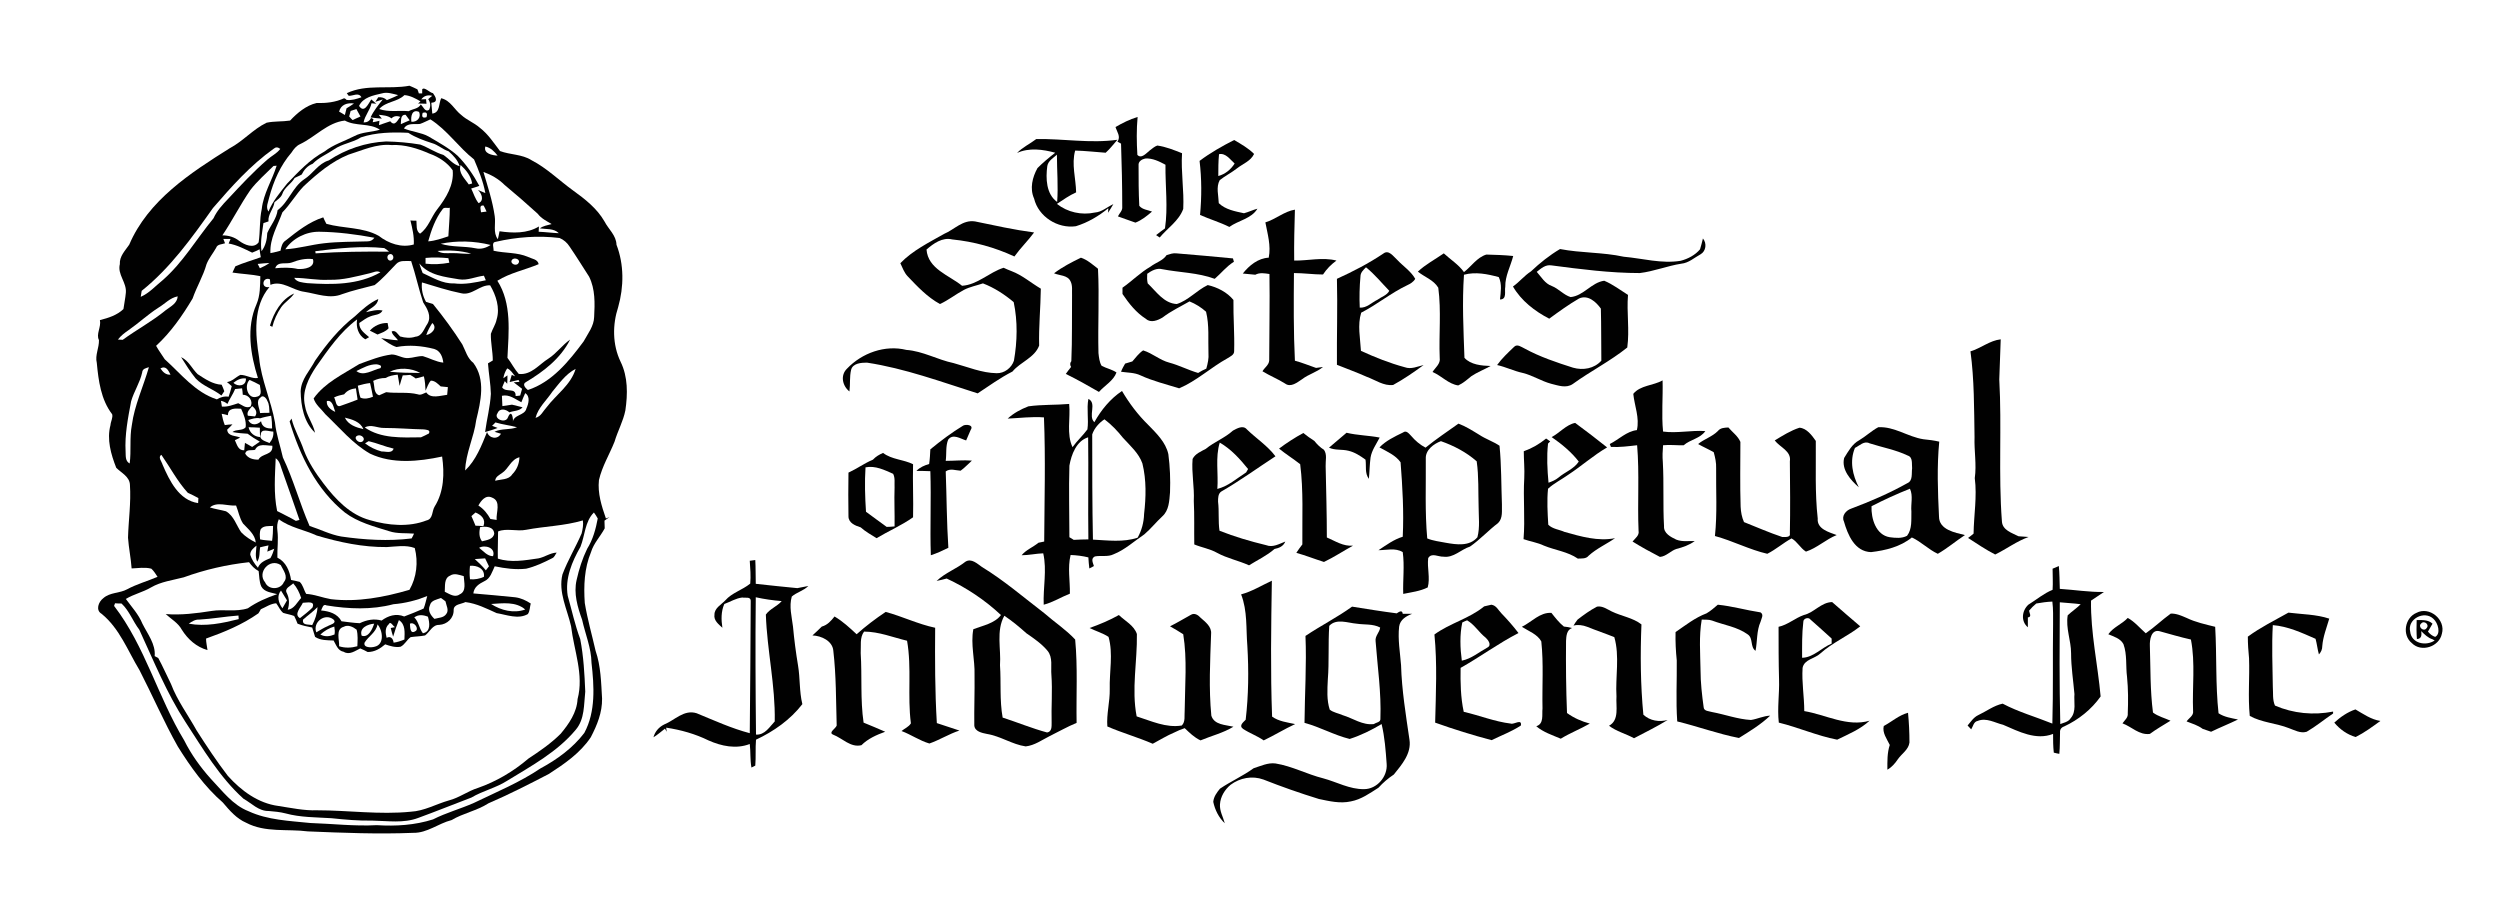 <?xml version="1.0" encoding="utf-8"?>
<svg xmlns="http://www.w3.org/2000/svg" enable-background="new 0 0 1041 383" height="383px" id="Layer_1" version="1.1" viewBox="0 0 1041 383" width="1041px" x="0px" y="0px">
<g>
	<polygon fill="#FFFFFF" points="0,0 1041,0 1041,383 0,383 0,0"/>
	<path d="M144.4,38.8c8.2-3.9,17.5-1.5,26.1-3.1c1.1,0.5,2.2,0.9,3.3,1.5c0.2,0.4,0.5,1.3,0.6,1.7c0.4,0,1.1,0,1.4,0&#xD;&#xA;		c0-0.4,0-1.3,0-1.7c0.9-1.2,3.1,1.4,4.5,1.6c1.1,1.5,2.4,3.8-0.7,4c0.1,1.5,0.3,3,0.4,4.5c3.3-0.4,2.6-4.1,3.7-6.4&#xD;&#xA;		c3.9,0.9,5.5,4.8,8.4,7c2.3,2.1,5.3,3.2,7.7,5.3c3.4,2.6,5.8,6.3,8.4,9.7c4.3,1.6,9.2,1.3,13.1,3.8c6.4,3.3,11.5,8.4,17.3,12.6&#xD;&#xA;		c5,3.6,10,7.5,13.1,12.9c1.7,3.3,4.9,5.8,5,9.7c3.2,8.3,3.1,17.5,0.7,26c-2.4,7.3-2.4,15.6,1,22.7c3.1,6.3,3,13.5,2,20.3&#xD;&#xA;		c-0.9,4.5-3.2,8.6-4.5,13c-2.1,5.3-5.2,10.3-6.5,16c-0.6,5.5,1.1,10.8,2.9,16c0.4-0.2,1.2-0.4,1.5-0.601c-0.7,0.5-1.4,1-2.1,1.5&#xD;&#xA;		c0,0.8,0.1,2.4,0.1,3.2c-1.8,3.4-4.6,6.2-5.7,9.9c-2.8,6.699-3.1,14.1-2.6,21.199c1.1,6.7,3,13.301,4.5,19.9&#xD;&#xA;		c2.2,6.4,2.3,13.2,2.7,19.9c0.1,5.8-2.1,11.1-4.7,16.1c-4.4,6.6-11,11.1-17.5,15.3c-8.3,4.3-16.5,8.5-25.1,12.2&#xD;&#xA;		c-4.8,3.1-10.5,4.1-15.4,7c-5.5,1.4-10.1,5.4-15.9,5.3c-14.7,0.601-29.3,0-43.9-0.6c-8.5-1.101-17.8,0.6-25.7-3.601&#xD;&#xA;		c-4-1.699-6.9-5.1-9.7-8.399c-7.6-6.601-13.5-14.9-18.8-23.4c-5.8-10.3-10.5-21.2-15.9-31.7c-4.9-8.1-8.3-17.399-15.8-23.5&#xD;&#xA;		c-2.6-1.5-1.3-5,0.7-6.5c2.8-2.5,6.8-2,9.9-3.699c4.1-2.2,8.5-3.4,12.7-5.2c-0.8-1.2-1.5-2.4-2.6-3.4c-2.7-0.7-5.5-0.2-8.2-0.1&#xD;&#xA;		c-0.3-4.3-1.2-8.5-1.5-12.8c0.2-7.301,1.3-14.601,0.8-22c-0.1-3.4-3.6-5-5.7-7.101c-2.2-5.6-4-11.8-2.4-17.8&#xD;&#xA;		c0.1-1.5,1.1-3.1,0.7-4.5c-4.7-6.1-5.7-14-6.4-21.4c-0.8-3.2,1-6.2,0.9-9.5c-1.3-2.4,1-5.4,0.4-8.3c3.5-0.9,7.1-2,9.8-4.6&#xD;&#xA;		c0.3-2.3,0.8-4.5,1-6.8c0.4-4.3-3.6-7.6-2.5-11.9c-0.2-3.3,2.2-5.6,3.9-8.1C61.7,83.4,79.3,72,95.7,61.7c5.5-2.9,9.7-7.9,15.3-10.6&#xD;&#xA;		c3.2-0.7,6.6-0.4,9.8-0.9c3-3.2,6.7-6.3,11-7.3c4,0.1,7.9-0.3,11.5-2l0.6,0.3l0.4,0.4c2.1,0.3,4.2-0.4,6.2-1.1&#xD;&#xA;		c-1.2-2.2-3.5-0.5-5.3-0.6C145,39.6,144.6,39.1,144.4,38.8L144.4,38.8z" fill="#010101"/>
	<path d="M159,38.9c2.3-0.7,4.6,0.2,6.8,0.7c-1.5,0.8-3.1,1.4-4.7,2.1c-1-1-2.2-1.3-3.6-1.2&#xD;&#xA;		c-0.3,0.5-0.9,1.4-1.2,1.9l3.1-1c-1.9,2.4-3.8,4.7-5.1,7.5c1.5,0.2,3.1,0.4,4.7,0.5l-1.3-1.6c1.8,0.2,3.8,0.3,5.3,1.5&#xD;&#xA;		c1-1,2.3-1.2,3.7-0.6c-1.1,1.1-2.2,4.3-4.2,1.8c-1.5,0.5-3.1,1.1-4.7,1.6l0.2-1.8c-0.7,0.2-2.1,0.5-2.8,0.6l0.3-1.3l-1-0.5&#xD;&#xA;		c-0.6,1.3-1.6,1.9-3.1,1.9c0.5-2.9,2.7-5.1,3.3-8l2,0.2c-0.7-0.6-1.4-1.2-2.1-1.8c-1.2,1.7-2.9,6-5.1,2.7&#xD;&#xA;		C151.2,40.5,155.5,39.7,159,38.9L159,38.9z" fill="#FFFFFF"/>
	<path d="M157.9,45.4c2.8-3.2,7.6-2.9,10.5-5.8c2.5,0.2,4.6,1.4,6.7,2.6l-1,0.9c1.2,0,2.3,0.1,3.5,0.1&#xD;&#xA;		c-0.1-0.5-0.1-1.4-0.2-1.9c-0.5,0-1.5,0.1-2,0.1c1.1-1.5,2.7-2,4.6-1.5c-0.4,0.3-1.3,1-1.7,1.4c1,1.4,1.1,2.9,0.4,4.4&#xD;&#xA;		c-1.7,1.2-2.4-1.3-3.5-2.2c-1,1.9-3.4,1.8-5,2.8C166.1,45.9,161.9,46.8,157.9,45.4L157.9,45.4z" fill="#FFFFFF"/>
	<path d="M141.2,46.5c0.7-3,3.5-3.8,6.2-3.4c-1,0.7-2.1,1.4-3.1,2c-0.2,0.7-0.5,2.1-0.7,2.8&#xD;&#xA;		C142.8,47.4,142,46.9,141.2,46.5L141.2,46.5z" fill="#FFFFFF"/>
	<path d="M146,46.2c0.8-0.3,1.6-0.5,2.4-0.8c0.6,1.1,1.1,2.1,1.7,3.1c-1.1,0.5-2.2,1-3.3,1.5&#xD;&#xA;		c-0.3-0.3-1.1-1.1-1.4-1.5C145.6,47.7,145.8,46.9,146,46.2L146,46.2z" fill="#FFFFFF"/>
	<path d="M171.3,50.7c-0.3-2.1,0.2-5.4,3.2-4.1C175.5,48.9,173.7,50.9,171.3,50.7L171.3,50.7z" fill="#FFFFFF"/>
	<path d="M176,47c1.6-0.5,2.1,0.1,1.6,1.8C176,49.3,175.5,48.7,176,47L176,47z" fill="#FFFFFF"/>
	<path d="M166.9,51.7c0.2-1.5-0.3-4,2-3.9c0.4,0.6,1.3,1.7,1.7,2.3C169.3,50.6,168.1,51.2,166.9,51.7L166.9,51.7z" fill="#FFFFFF"/>
	<path d="M464.5,52.9c2.9-1.7,5.9-3.2,9.2-4.2c-0.5,5.3-0.4,10.6-0.1,15.8c1.7,1.8,3.8-0.8,5.2-1.9&#xD;&#xA;		c1-0.7,1.9-1.6,3.1-2c3.6,0.5,7,1.9,10.3,3.2c-0.5,7.8,0.9,15.5,0.5,23.2c-1.8,5-6.6,8-9.8,11.9c-0.4-0.2-1.1-0.8-1.5-1&#xD;&#xA;		c1.2-1,2.5-1.9,3.7-2.8c1.3-8.7,0.1-17.6,0.2-26.5c-2.6-1.4-5.4-2.8-8.4-2.6c-1.4,0.3-3,1.2-2.8,2.9c0,5.6,0,11.2,0.3,16.8&#xD;&#xA;		c1.3,1.6,3.5,1.7,5.3,2.4c-2.1,1.8-4.3,3.6-6.9,4.6c-2.5-0.9-4.9-1.7-7.3-2.6c0.6-1.3,2-2.4,1.8-4c0-8.7-0.2-17.5-0.5-26.3&#xD;&#xA;		c-0.4-0.2-1.1-0.6-1.5-0.8C466.8,56.9,465.1,54.9,464.5,52.9L464.5,52.9z" fill="#010101"/>
	<path d="M125,60c6.3-3,11.4-9,18.6-9.8c4.5,2.5,10.2,0.9,14.6,3.8c-3.5,1.1-7.4,0.9-10.7,2.7&#xD;&#xA;		c-4.1,2.1-8.7,3.5-12.4,6.4c-6.1,3.3-10.9,8.5-15.6,13.4c-2.9,3.7-6,7.3-7.7,11.6c-1.3-1.9-0.1-3.9,0.3-5.9&#xD;&#xA;		c1.8-6.8,4.7-13.4,9.3-18.7C122.3,62.1,123.4,60.7,125,60L125,60z" fill="#FFFFFF"/>
	<path d="M174.9,51.6c1.5-0.5,2.9-1.3,4.3-1.9c7,4.4,11.7,11.6,18.2,16.7c1.9,4.5,3.8,9.1,4.7,14&#xD;&#xA;		c-0.8-0.3-2.3-1-3.1-1.3c1.6,1.4,2.7,4.4,0.3,5.5c-1.5-1.8-2.1-4.1-3.1-6.1c1.1-0.3,2.2-0.7,3.4-1.1c-2.5-4.6-5.4-8.9-9.1-12.6&#xD;&#xA;		c-3.6-3.2-7.9-5.5-12.1-8c-3.2-1.7-6.8-1.9-10.2-3.3C169.7,51,172.5,51.9,174.9,51.6L174.9,51.6z" fill="#FFFFFF"/>
	<path d="M150.3,57.2c6.3-2.1,13.1-2.2,19.7-1.9c3.1,2,6.5,3.2,9.9,4.3c2.5,0.7,4.4,2.6,6.9,3.4&#xD;&#xA;		c1.9,1.7,3.8,3.6,4.6,6.2c-2.8-0.7-4.5-3.2-6.8-4.7c-3.4-1-6.3-3.1-9.6-4.3c-4.7-0.8-9.5-1.2-14.2-1.3c-8.5,0.4-16.8,3.2-23.9,7.9&#xD;&#xA;		c-4.4,1.3-6.6,5.6-10.3,7.9c-4.8,3.3-6.4,9.4-11,12.8c-0.4,3.5-2.9,6.3-4.3,9.5c-0.1,2.7-0.7,5.4-2.4,7.6&#xD;&#xA;		c-0.6-3.9,0.3-7.8,0.8-11.7c0.5-0.2,1.5-0.5,2.1-0.7c-0.3-3,2.1-5.1,2.5-8c1.1-1,2.6-1.8,3.2-3.3c0.9-2.9,3.8-4.3,5.2-6.8&#xD;&#xA;		c1-0.5,2-0.9,2.9-1.4c1-2,2.5-3.7,4.6-4.5c2.5-2.6,6-4,8.9-6C142.5,59.8,146.9,59.4,150.3,57.2L150.3,57.2z" fill="#FFFFFF"/>
	<path d="M423.5,63.7c2.3-2.4,5.4-3.8,8-5.8c11.2-0.2,22.5,1.9,33.8,0.3c-1.6,1.8-3.1,3.8-4.9,5.4&#xD;&#xA;		c-4.2-0.3-8.5-0.8-12.7-0.9c-1.6,5.7,0.3,11.6,0.4,17.4c-2.9,1.3-5.4,3.1-8,4.8c4.4,3.5,10.3,4.8,15.8,3.6c2.9-0.2,5.1-2.3,7.7-3.5&#xD;&#xA;		c-0.7,1.3-1.5,2.4-2.2,3.6c0-0.4,0.1-1.4,0.1-1.9c-4,3.3-8.6,6-13.5,7.5c-7.6,1.1-15.6-4-17.4-11.5c-1.9-4.2-0.7-8.9,1.4-12.7&#xD;&#xA;		c2.3-2.3,4.8-4.4,7.4-6.4C434.3,62.2,428.5,61.4,423.5,63.7L423.5,63.7z" fill="#010101"/>
	<path d="M499.5,67c4.5-3.4,9.5-6.2,14.4-8.7c2.9,1.7,5.9,3.4,8.3,5.8c-1.4,3-4.7,4.1-7.1,6&#xD;&#xA;		c-2.3,1.8-4.9,3.1-7.2,4.9c-1.6,2.9-0.5,6.4-0.4,9.6c2.8,2.7,6.8,3.4,10.5,4.2c1.9-0.5,3.7-1.4,5.6-1.9c-2.5,4.2-8,4.9-11.7,7.6&#xD;&#xA;		c-4-2-8.2-3.2-12.2-5C500.4,82,500.4,74.4,499.5,67L499.5,67z" fill="#010101"/>
	<path d="M114,61.9c0.8-0.7,1.7-0.7,2.7,0.1c-1.4,1.9-3.6,2.9-5.3,4.4c-5.9,5.1-11.2,10.8-16.5,16.5&#xD;&#xA;		c-2.3,2.4-4.6,4.9-6,8c-7.1,8.6-12.7,18.4-21.2,25.8c-3,2.4-5.6,5.4-9.1,6.9c0.1-0.6,0.3-1.9,0.4-2.5c11.9-9.5,20.9-22.1,29.7-34.5&#xD;&#xA;		C96.4,77.7,104.3,68.8,114,61.9L114,61.9z" fill="#FFFFFF"/>
	<path d="M145.1,64.4c5.8-1.8,11.6-4.6,17.9-4c5.5-0.3,10.9,1.4,15.9,3.6c3.7,1.3,7.4,3.7,9.6,6.9&#xD;&#xA;		c0.6,6.1-2.8,11.6-6.4,16.2c-2.6,3.3-3.7,7.7-7.2,10.2c-1.8-1.2-1.3-3.5-1.5-5.4c-0.8,0-1.7,0-2.5-0.1c0.8,3.3,1.6,6.6,1.4,10&#xD;&#xA;		c-5.1,1.5-10.5-0.4-14.6-3.6c-6.6-3.7-14.7-3-21.8-5c-0.4-0.7-1-2-1.3-2.7c-5.9,1.9-10.8,5.8-15.6,9.6c-1.5,0.9-1.9,2.7-2.2,4.3&#xD;&#xA;		c-1.4,0.4-2.8,0.7-4.2,1c-0.3-6.2,3-11.4,5-17c3.3-3.3,5.6-7.5,8.9-10.9C132.1,72.3,138,67.3,145.1,64.4L145.1,64.4z" fill="#FFFFFF"/>
	<path d="M202.1,61c2.2,0.5,3.8,2.1,5.1,3.8C205.1,64.7,201.2,64,202.1,61L202.1,61z" fill="#FFFFFF"/>
	<path d="M507.6,64.2c2.8-0.6,4.7,2.3,6.5,3.9c-1.6,2.5-3.9,4.4-6.8,5.2C507.3,70.3,507.3,67.2,507.6,64.2&#xD;&#xA;		L507.6,64.2z" fill="#FFFFFF"/>
	<path d="M436.1,69.1c0.4-2.2,2.5-3.3,4-4.7c0,6.6,0.6,13.2,0.1,19.7C435.6,80.8,435.4,74.3,436.1,69.1L436.1,69.1z" fill="#FFFFFF"/>
	<path d="M104.2,79.2c2.8-3.7,6.4-6.8,9.7-10.1l1.3-0.1c-1.9,6.1-5.5,11.6-6.2,18c-1,4.6-0.6,9.3-1.3,13.9&#xD;&#xA;		c-2.1,2.8-5.9,1-8.1-0.6c-2-1.6-4.5-2.3-7-2.3C96.7,91.9,100,85.3,104.2,79.2L104.2,79.2z" fill="#FFFFFF"/>
	<path d="M195.2,76.8c-1.6-2.4-4.5-4.8-3.4-8.1c2.3,2.1,4.3,4.6,4.8,7.7C196.3,76.5,195.6,76.7,195.2,76.8&#xD;&#xA;		L195.2,76.8z" fill="#FFFFFF"/>
	<path d="M201.3,71.6c3.3,1.2,6.3,2.9,8.8,5.4c4.7,3.9,9.3,7.9,13.8,12c1.5,2,3.8,3.1,5.8,4.3&#xD;&#xA;		c-1.7,0.5-3.5,0.7-4.9,1.8c2.6,0.4,5.8-0.1,7.9,2c-2.8-0.1-5.6-0.5-8.4-0.6c0-0.5,0.1-1.6,0.1-2.2c-4.9,3-10.9,2.8-16.4,2&#xD;&#xA;		c-0.1,0.8-0.5,2.4-0.7,3.3c-2.1-2.7-0.8-6.5-1.3-9.6C205.1,83.7,203.1,77.7,201.3,71.6L201.3,71.6z" fill="#FFFFFF"/>
	<path d="M201.4,85.6c0.5,0.8,0.8,1.7,1.2,2.5c-0.6,0.1-1.7,0.2-2.3,0.3C200.2,87.1,199.4,85.3,201.4,85.6&#xD;&#xA;		L201.4,85.6z" fill="#FFFFFF"/>
	<path d="M184.3,87.1c0.6-1,2.1-0.3,3-0.6c0,4-0.4,7.9-0.6,11.9c-2.8,0.9-5.5,1.9-8.4,2.1&#xD;&#xA;		C179.6,95.8,181.3,91,184.3,87.1L184.3,87.1z" fill="#FFFFFF"/>
	<path d="M526.9,92.6c4.3-1.3,7.899-4.6,12.3-5.3c-0.2,7-0.4,14.1-0.3,21.2c5.8,0.1,11.8-1.5,17.6,0&#xD;&#xA;		c-2.2,1.6-4.1,3.5-5.6,5.8c-4,0-8.101-0.6-12.101-0.6c-0.1,12.2-0.2,24.4,0.4,36.5c3,0.8,5.899,2,8.8,3c1-0.2,2-0.2,2.9-0.4&#xD;&#xA;		c-2.601,2.2-6,3-8.7,5.1c-2,1.3-4.7,3.6-7.101,1.8c-3-1.9-6.3-3.2-9.399-5.1c0.8-1.5,2.7-2.6,2.8-4.5c0-12,0.3-24,0.1-36&#xD;&#xA;		c-2-0.3-4-0.7-5.899,0.3c-1.7-0.2-3.5-0.3-5.2-0.5c2.7-3.4,6.4-6.4,10.8-6.6C529.3,102.3,527.8,97.4,526.9,92.6L526.9,92.6z" fill="#010101"/>
	<path d="M393.1,97.4c4.3-1.8,7.8-6,12.9-5.2c8.2,1.7,16.3,3.5,24.6,4.6c-2.6,3.5-5.7,6.5-8.2,10&#xD;&#xA;		c-8.2-3.8-16.9-6.2-25.9-7.1c-4.1-1-7.8,1.7-10.7,4.2c0.6,8.1,9.4,10.7,14.8,15.1c6.4-0.4,11.3-5.6,17.3-7.5c1.1,0.5,2.2,1,3.3,1.4&#xD;&#xA;		c4.5,1.7,8.1,4.9,12.2,7.3c-0.1,7.9-0.9,15.8-0.7,23.7c-1.9,5.1-7.8,6.8-11.1,10.8c-5.1,2.6-9.8,6-14.5,9.1&#xD;&#xA;		c-15.2-4.8-30.3-10.4-46.1-12.8c-2.3,0-5.9,0.2-6.6,3c-0.7,2.9-0.3,6-0.7,9c-2.9-2.3-3.9-6.7-1-9.5c6.2-6.5,15.8-10,24.7-7.8&#xD;&#xA;		c6.9,0.5,13,4.1,19.7,5.5c5.9,1.6,11.7,4.1,17.9,4.2c3.2,0.1,6.2-2.2,7.2-5.2c1.4-8,1.6-16.4-0.1-24.4c-3.8-3.2-8.1-6-12.8-7.8&#xD;&#xA;		c-2.6,0.9-5.4,1.4-7.9,2.7c-3.4,1.8-6.5,4.3-10,5.9c-5.3-2.9-9.4-7.3-13.5-11.6c-1.4-1.5-2.1-3.5-3-5.4&#xD;&#xA;		C380,104.3,386.8,101,393.1,97.4L393.1,97.4z" fill="#010101"/>
	<path d="M118.8,103.8c3.1-4.6,8.7-7.4,14.2-7.3c7.7,0.1,15.4,1.1,22.9,2.5c-0.7,1-1.7,1.5-2.8,1.5&#xD;&#xA;		c-6.1,0.2-12.2,0.1-18.2,0.8C129.5,101.9,124.2,103.5,118.8,103.8L118.8,103.8z" fill="#FFFFFF"/>
	<path d="M93,99.5c0.8,0,2.2,0,3,0c-0.2,0.4-0.6,1.4-0.8,1.9c3.5,0.6,6.7,2.3,9.8,3.8c1.1-0.4,2.1-0.9,3.1-1.4&#xD;&#xA;		c0.1,0.8,0.3,2.5,0.5,3.3c-3.5,1.3-7.2,2.3-10.6,3.8c-0.3,0.7-0.9,2-1.2,2.6c3.9,0.6,7.7,0.7,11.6,1.5c-0.1,3.9,0,8-1.6,11.7&#xD;&#xA;		c-4.3,9.7-2.5,20.9,0.6,30.7c-2.5,0.4-4.8-1.3-7.3-1.3c-1.9,0.9-3.4,2.7-5.6,3c0.7,0.6,1.4,1.1,2,1.7c-0.4,1.5-0.8,3-1.3,4.4&#xD;&#xA;		c-1.8-0.3-3.4,0.2-4.9,1.1c-9-2.9-14.9-10.6-21.7-16.7c-1.2-1.9-2.5-3.6-3.6-5.6c6.1-5.6,10.9-12.5,15.2-19.7&#xD;&#xA;		c1.7-4.9,4.4-9.3,5.8-14.3c1-2.5,2.7-4.5,4-6.8c0.5-1.6,2.5-1.4,3.7-1.9C93.5,100.8,93.2,99.9,93,99.5L93,99.5z" fill="#FFFFFF"/>
	<path d="M206.4,100.7c8.7-2,17.7-2.7,26.6-1.6c1.7,0.7,3.2,2,4.2,3.6c2.8,4.1,5.4,8.3,8.1,12.5&#xD;&#xA;		c2.6,5.2,2.4,11.2,2.1,16.8c-0.1,3.8-2.6,6.9-4.4,10.2c-6.1,8.2-13.1,16.9-23.2,20.2c-1-0.8-2.5-2.4-0.8-3.3&#xD;&#xA;		c7.4-4.4,14.5-9.9,18.4-17.7c-3.3,2.3-5.6,5.7-9,7.9c-3.9,2.4-7.2,7-12.4,6.4c-1.8-2-3-4.5-4.7-6.7c0.5-10.7,1.9-22.6-4.2-32.1&#xD;&#xA;		c5.3-3.3,11.5-4.5,17.2-6.9c-0.4-2.1-2.8-2.2-4.4-3c-4.5-2-9.6-1.5-14.4-2.6C205.7,103.2,204.5,100.9,206.4,100.7L206.4,100.7z" fill="#FFFFFF"/>
	<path d="M707.9,103.8c0.5-1.5,0.8-3,1.199-4.5c1.7,2,1.301,5.3-1,6.6c-2.6,1.4-4.899,3.6-8,3.9&#xD;&#xA;		c-5.8,0.9-11.399,3.2-17.3,3.9c-12.3,0-24.6-1.6-36.8-3.2c-2.5-0.4-4.3,1.3-6.1,2.7c1.899,2.1,3.399,4.9,6.3,5.9&#xD;&#xA;		c2.8,1.1,4.899,3.7,7.8,4.6c5.4-0.5,8.7-6.1,14-6.8c3.6,1.5,6.7,3.9,9.9,5.9c-0.601,7.3,0.699,14.6-0.301,21.9&#xD;&#xA;		c-7.1,5.7-15.399,9.9-22.699,15.2c-2.801,1.9-6.101,0.6-9-0.1c-4.101-1.1-7.7-3.5-11.801-4.5c-3.699-0.8-7.1-2.5-10.699-3.3&#xD;&#xA;		c2-2.8,4.6-5.2,7.1-7.6c1.3-1.3,3,0.1,4.3,0.7c6.4,3.5,13.3,5.8,20.2,8c4.2,1.2,8.8,0.4,11.8-2.9c-0.1-7.2,0-14.5-0.2-21.7&#xD;&#xA;		c-2-2.8-5.399-5.9-9.1-4.2c-4.3,2.5-8.3,5.4-12.4,8.4c-6-3.1-11.699-7.5-15.1-13.4c2.7-1.9,4.7-4.5,7.5-6.3&#xD;&#xA;		c3.7-3.5,7.7-6.7,12.1-9.3c8.801,1.7,17.801,1.3,26.5,3.2c7.9,0.7,15.801,3,23.7,1.7C702.9,107.8,705.9,106.2,707.9,103.8&#xD;&#xA;		L707.9,103.8z" fill="#010101"/>
	<path d="M183.5,101.5c6.8-1.4,14-1.2,20.8,0.5c-1.8,1.2-4,1.9-6.2,1.4C193.2,102.4,188.2,103,183.5,101.5&#xD;&#xA;		L183.5,101.5z" fill="#FFFFFF"/>
	<path d="M131.3,104.6c9.5-1.2,19.1-2.3,28.7-1.3c0.7,0.4,1.4,0.9,2,1.5c-10.2-0.1-20.4,0-30.6,0.7&#xD;&#xA;		C131.4,105.3,131.3,104.8,131.3,104.6L131.3,104.6z" fill="#FFFFFF"/>
	<path d="M182.2,104.5c4.7-0.4,9.5-0.2,14,1.1c-2.7,0.3-5.4-0.3-8.2-0.2C186,105.4,183.9,105.7,182.2,104.5&#xD;&#xA;		L182.2,104.5z" fill="#FFFFFF"/>
	<path d="M576,105.6c2.3-1.8,4.2,1.2,5.8,2.6c2.4,2.6,5.7,4.7,7.5,7.9c-0.7,1.3-2.1,2.1-3.399,2.7&#xD;&#xA;		c-6.7,3.2-12.5,8-19.101,11.4c-1.6,5.1-0.399,10.6-0.1,15.9c5.899,2.7,11.899,5.1,18.2,6.8c2.699,1,5.3-0.3,7.899-0.9&#xD;&#xA;		c-4.1,3-8.3,5.9-12.7,8.3c-3.899,0.5-7.399-2.1-11-3.4c-4-1.8-8.199-3.3-12.399-5c-0.101-11.9,0.3-23.9,0-35.8&#xD;&#xA;		C563.3,113.1,569.9,109.7,576,105.6L576,105.6z" fill="#010101"/>
	<path d="M162.1,105.9c1.6-0.7,2.4,1.9,0.9,2.5C161.4,109.1,160.6,106.5,162.1,105.9L162.1,105.9z" fill="#FFFFFF"/>
	<path d="M485.8,106.2c1.4-0.4,2.7-0.9,4.1-0.7c7.9,0.6,15.7,1.4,23.5,2.1c0.1,0.4,0.3,1.1,0.4,1.4&#xD;&#xA;		c-3.1,1.9-5.3,4.8-8,7.1c-7-2.6-14.6-2.6-21.8-4c-2.3-0.6-4.5,0.6-6.3,1.9c-0.1,1.3-0.1,2.7,0.2,4c3.6,3.4,6.7,8.3,12.1,8.6&#xD;&#xA;		c4.8-1.5,8.3-5.7,12.9-7.9c4,0.9,8.1,3,10.7,6.2c-0.1,7.1,0.5,14.1,0.3,21.2c0.1,1.7-1.6,2.3-2.8,3.1c-6.9,3.8-12.8,9.4-20.1,12.5&#xD;&#xA;		c-5.4-1.7-10.9-3-16.1-5.4c-2.5-1.2-5.4-1.1-8.1-1.5c0.4-1.2,1.1-2.3,1.7-3.4c1-0.3,2-0.6,3-0.9c1.4-1.6,2.7-3.4,4.5-4.6&#xD;&#xA;		c3.9,1.2,7,4.1,10.9,5.1c4.1,1.1,7.9,3.1,12,4.3c1.1-0.7,2.2-1.3,3.4-1.8c0.6-2.1,1.1-4.3,0.9-6.5c-0.2-5.7,0.4-11.5-1-17.2&#xD;&#xA;		c-2-1.8-4.4-3.3-6.9-4.3c-3.8,2.2-7.7,4-11.2,6.7c-2,1.2-4.9,2.4-6.9,0.6c-4.1-2.6-7.1-6.4-9.8-10.4c0-0.8,0-1.7,0-2.6&#xD;&#xA;		c4-2.8,7.4-6.3,11.7-8.8C481.3,109.3,484.2,108.6,485.8,106.2L485.8,106.2z" fill="#010101"/>
	<path d="M590.4,113.1c3.199-3,7.199-5.1,10.8-7.6c2.8,2.6,6.1,4.6,8.399,7.8c3.101-2.4,5.4-6.1,9.301-7.3&#xD;&#xA;		c3.699,0.1,7.5,0.2,11.199,0.6c-1.1,4.3-3.399,8.3-3.3,12.8c-0.399,1.9,0.8,5.3-2.2,5.3c0.301-3.1,0.9-6.3-0.5-9.3&#xD;&#xA;		c-4.699-1.3-9.699-2.3-14.5-1c-0.8,11.5-0.199,23.1,0.2,34.6c2.601,2.9,7.2,3.3,10.9,3.4c-2.7,1.5-5.601,2.6-8.101,4.3&#xD;&#xA;		c-1.699,1.4-3.399,2.9-5.399,3.8c-4.101-0.6-6.9-4-10.7-5.6c1.2-1.9,3.4-3.4,3-5.9c-0.4-9.7,0.7-19.5-0.6-29.2&#xD;&#xA;		C596.9,116.5,593.2,115.4,590.4,113.1L590.4,113.1z" fill="#010101"/>
	<path d="M177.2,107.4c3.2-0.3,6.4-0.2,9.5,0.1c0.1,0.5,0.3,1.5,0.4,1.9c-3.3,0.6-6.6,0.8-9.9,0.4&#xD;&#xA;		C177.2,109.2,177.2,108,177.2,107.4L177.2,107.4z" fill="#FFFFFF"/>
	<path d="M121.5,109.3c2.8-1.1,5.8-1.8,8.8-1.4c1.1,3.6-3.7,4.3-6.3,4.1c-3.1-0.7-6.2-0.6-9.4-0.3&#xD;&#xA;		C115.6,108.6,119.2,110.2,121.5,109.3L121.5,109.3z" fill="#FFFFFF"/>
	<path d="M213.2,108.2c1-1.3,3.9-0.1,2.6,1.5C214.9,111,212.1,109.7,213.2,108.2L213.2,108.2z" fill="#FFFFFF"/>
	<path d="M438.9,113.8c3.4-2.6,7.3-4.6,11.2-6.5c2.7,0.9,4.9,2.9,7.1,4.6c0.6,11.7-0.1,23.4,0.2,35.1&#xD;&#xA;		c0.2,1.8,0.4,3.8,1.3,5.3c2,1.1,4.3,1.5,6.2,2.8c-1.2,3.4-4.9,5.4-7.3,8.1c-4.5-2.6-9.1-5.2-13.8-7.5c0.7-1,1.4-1.9,2.2-2.9&#xD;&#xA;		c-0.5-0.8-0.5-1.7,0.1-2.4c0.4-9.1,0.2-18.2,0.3-27.4c-0.1-1.9,0.3-4-0.6-5.8C444.6,114.5,441.2,114.8,438.9,113.8L438.9,113.8z" fill="#010101"/>
	<path d="M107.3,109.9c1.6-0.2,3.3-0.3,4.9-0.4c-1.2,0.9-2.6,1.6-4,2.2C108,111.3,107.6,110.4,107.3,109.9&#xD;&#xA;		L107.3,109.9z" fill="#FFFFFF"/>
	<path d="M165,109.9c1.6-1.7,4.1-1.1,6.2-1.2c1.9,5.7,3.1,11.5,5,17.2c1.7,2.6,3.6,5.8,1.8,8.9c-1.4,2-2.2,5.2-5,5.4&#xD;&#xA;		c-2.1,0.7-4.3,0.5-6.4-0.1c-1-0.9-1.8-2.8-3.5-2.1c0.2,1.5,1.8,2.4,2.6,3.7c-2.4-0.1-4.7-0.6-7-0.9c2,1.4,4,2.9,6.4,3.7&#xD;&#xA;		c5.2-1,10.6-0.5,15.7,0.8c2.6,0.8,3.5,3.3,3.8,5.7c-3-0.3-5.7-1.9-8.5-2.7c-2.1-0.1-4,0.7-6.1,0.8c-2.4,0.2-4.5-1.5-6.9-1.5&#xD;&#xA;		c-4.7,0.6-9.1,2.4-13.5,4c-6.7,4.2-14.3,7.7-19,14.3c0.8,2.7,3.3,4.5,4.9,6.6c6,5.7,11.4,12.3,18.6,16.4c9.3,4.4,20.2,3.3,30,1.2&#xD;&#xA;		c1,7,0.8,14.6-3.1,20.8c-1.2,1.899-0.6,5.199-3.4,5.8c-7.4,2.899-16,2.1-23.5-0.101c-8.3-2.199-14.4-8.699-19.4-15.3&#xD;&#xA;		c-3.3-4.3-6.3-8.899-8.2-13.9c-1.5-4.5-4-8.5-5.1-13.1c-0.3,0.4-0.5,0.8-0.8,1.2c4.3,14.3,11.2,28.4,23,37.9&#xD;&#xA;		c5.4,4.1,12.1,5.8,18.5,7.8c3.3,1.1,6.9,0.7,10.3,1c-0.2,0.5-0.7,1.5-1,2c-9.7,1.2-19.6,0.6-29.3-0.8c-4.6-0.801-8.8-3-13.2-4.4&#xD;&#xA;		c-4.1-9.4-6.7-19.3-11.1-28.5c-1.1-4.9-2.8-9.7-3.3-14.6c-1.6-9.1-5.7-17.6-6.6-26.9c-1.6-9.8-2.6-21.4,4.3-29.5&#xD;&#xA;		c-3.8,0.8-2.9-4.5,0.2-3.2c0.1,0.6,0.1,1.7,0.2,2.3c4.9-2,9.3,2.3,14.1,2.9c5.2,0.8,10.6,3.1,15.7,1c4.5-1.6,9.1-2.6,13.6-3.8&#xD;&#xA;		C159.3,116.1,162.1,112.9,165,109.9L165,109.9z" fill="#FFFFFF"/>
	<path d="M174.6,109.7c4,5,10.7,5.6,16.5,6.6c3.6,0.6,6.9-1.1,10.4-1.5c0.2,0.5,0.6,1.4,0.8,1.9&#xD;&#xA;		c-4.3,0.9-8.8,1.9-13.3,1.3c-4.7,0.2-8.8-2.4-13-4.3C175.5,112.4,175,111.1,174.6,109.7L174.6,109.7z" fill="#FFFFFF"/>
	<path d="M153.9,113.8c1.5-0.3,3-1.3,4.5-0.4c-9.2,5.3-20.2,5.2-30.5,4.5c-1.9-0.3-4.3-0.3-5.4-2.2&#xD;&#xA;		c4.9,0,9.7,1.1,14.5,0.8C142.8,116.7,148.3,115.1,153.9,113.8L153.9,113.8z" fill="#FFFFFF"/>
	<path d="M566.5,115.1c0-1.6,1.2-2.7,2.3-3.8c3.601,2.9,6.5,6.5,9.7,9.8c-1,1.9-3.3,2.5-4.9,3.7&#xD;&#xA;		c-2.5,1.2-4.5,3.5-7.399,3.3C566,123.8,566.1,119.4,566.5,115.1L566.5,115.1z" fill="#FFFFFF"/>
	<path d="M175.7,117.6c5.4,1.6,10.8,3.4,16.3,4.5c4.5,1.1,7.7-3.5,12.1-3.3c2.4,4.1,4.2,9.4,2.7,14.2&#xD;&#xA;		c-0.4,2.1-1.7,3.9-2.4,6c-0.1,3.7,0.8,7.4,0.8,11.1c-0.5,0.3-1.5,0.9-2,1.2c0.3,4.3,1.1,8.5,1.2,12.7c-0.3,5.4-1.7,10.6-2.4,15.9&#xD;&#xA;		c1.7-0.5,3.5-1,5.2-1.7l-2.3-0.9c0.3-0.3,1.1-1,1.4-1.4c3,0.9,6,1.2,9,2c-3,1.2-6.5,0.4-9.4,1.9l2.7,0.8c-1.4,2.6-4.9,2-5.8-0.7&#xD;&#xA;		c-2.3,5.7-4.6,11.7-9.1,16c0.2-7.2,3.7-13.9,4.6-21c1.9-7.8,4-16.8-1.2-23.8c-2.5-1.9-3.2-5-4.6-7.7c-3.7-5.8-7.8-11.4-12.2-16.8&#xD;&#xA;		c-1-0.3-1.9-0.6-2.9-0.9C176,123.2,175.4,120.4,175.7,117.6L175.7,117.6z" fill="#FFFFFF"/>
	<path d="M112.4,135.6c1.6-5.4,4.7-11,10.1-13.4c-1.4,2.2-3.9,3.6-5.4,5.7c-1.7,2.5-3,5.3-3.7,8.2&#xD;&#xA;		C113.2,136,112.7,135.7,112.4,135.6L112.4,135.6z" fill="#010101"/>
	<path d="M66,128.1c2.7-1.6,4.8-4.1,8-4.7c-0.2,2.9-2.9,4.2-4.9,5.7c-5.7,4.7-12.1,8.1-18,12.4l-2-0.1&#xD;&#xA;		c1.2-1.6,2.8-2.8,4.4-3.9C57.8,134.5,61.6,130.9,66,128.1L66,128.1z" fill="#FFFFFF"/>
	<path d="M147.8,131.7c2.9-2.7,6-5.5,9.7-7.2c-0.3,2.9-3.3,3.7-5.1,5.5c2.3-0.5,4.6-1.2,6.9-0.7&#xD;&#xA;		c-1,1.9-3.2,1.7-5,2.4c-1.7,0.6-3.2,1.8-4.7,2.8c-0.1,2.8,2.3,4.3,4.1,5.9c-0.4,0.2-1.2,0.7-1.6,0.9c-3-1.8-3.9-5.1-3.4-8.3&#xD;&#xA;		c-7,5.2-12,12.5-17,19.6c-3.2,4.8-6.1,10.4-4.7,16.4c0.6,4,3.3,7.2,4.2,11.2c-4.7-4.4-5.9-11.2-6-17.3c0.2-5,3.8-8.5,6-12.7&#xD;&#xA;		C135.9,143.4,141.2,136.8,147.8,131.7L147.8,131.7z" fill="#010101"/>
	<path d="M154,137.7c1.8-2.1,4.6-3.3,7.4-3.2c0.1,0.6,0.3,1.7,0.4,2.2c-1.2,1.4-3,1.9-4.6,2.6&#xD;&#xA;		C156.1,138.7,155,138.2,154,137.7L154,137.7z" fill="#010101"/>
	<path d="M180,134.5c2.3,2-0.2,4.6-2.5,5C178.1,137.7,179,136.1,180,134.5L180,134.5z" fill="#FFFFFF"/>
	<path d="M820.5,146.3c4.4-1.3,8-4.5,12.6-5c-0.199,5.5-0.399,11.1-0.6,16.7c1.1,19.7-0.4,39.5,1.1,59.1&#xD;&#xA;		c0.2,3.7,4.2,4.801,6.9,6.2c1.4,0.101,2.8,0.2,4.2,0.3c-5,1.801-9.2,5-13.9,7.301c-3.899-2-7.6-4.5-11.3-6.9&#xD;&#xA;		c0.6-0.4,1.7-1.3,2.3-1.8c0.101-7.7,1.5-15.4,0.5-23.101c0.8-5.699-0.3-11.399-0.1-17.1C822,170.1,822.1,158.1,820.5,146.3&#xD;&#xA;		L820.5,146.3z" fill="#010101"/>
	<path d="M75.4,148.7c3.2,1.5,4.5,4.8,6.9,7.1c3.1,2,6.2,4.2,10,4.4c0.4,0.9,0.8,1.8,1.1,2.7&#xD;&#xA;		c-0.3,0.5-0.9,1.4-1.2,1.8c-3.4-2.7-7.7-3.9-10.7-7.1C79.2,154.8,77.3,151.7,75.4,148.7L75.4,148.7z" fill="#010101"/>
	<path d="M148.4,154.5c2.7-1.3,5.4-2.9,8.5-2.8c0.9,0.2,2.4,0.4,1.5,1.6C155.3,154,151.3,156.9,148.4,154.5&#xD;&#xA;		L148.4,154.5z" fill="#FFFFFF"/>
	<path d="M59.2,155.1c0.1-1.6,1.6-1.8,2.8-2.2c-2.3,8.1-6,15.8-7.1,24.1c-1,5.3-0.2,10.7-0.9,16&#xD;&#xA;		c-1.9-1-1.6-3.1-1.7-4.9c-0.4-7.1,1-14.1,2.3-21C55.8,162.9,58.3,159.3,59.2,155.1L59.2,155.1z" fill="#FFFFFF"/>
	<path d="M66.8,153.4c2.4-1.3,3.3,0.9,4.2,2.6C69.1,156.2,67.8,154.9,66.8,153.4L66.8,153.4z" fill="#FFFFFF"/>
	<path d="M162.3,154.8c3.7-1.9,9-1.6,12.7,0.5C170.8,155.3,166.5,155.2,162.3,154.8L162.3,154.8z" fill="#FFFFFF"/>
	<path d="M211.2,153.4c1.5,0.6,2.3,2.1,3.3,3.3l-1.4-0.6c-0.2,0.8-0.7,2.3-0.9,3c0.9-0.2,2.8-0.7,3.7-0.9l0.4,0.8&#xD;&#xA;		l-2.4,0.2c1.2,0.9,2.4,1.8,3.5,2.7c-0.2,0.7-0.6,2.1-0.8,2.8c-0.5,0.1-1.5,0.2-1.9,0.2c0.2-3.8-4.1-1.2-5.6-3.6&#xD;&#xA;		c0.3-0.7,0.8-2,1.1-2.6l1,1.1c0.1-1.2,0.1-2.3,0.1-3.5l-1.7,1.2C209.8,156,210.4,154.6,211.2,153.4L211.2,153.4z" fill="#FFFFFF"/>
	<path d="M230,163.1c2.9-3.5,5.6-7.4,9.7-9.5c-2,6.7-8.1,10.7-12.1,16c-1.5,1.6-2.3,3.8-4.6,4.4&#xD;&#xA;		C224.1,169.7,227.6,166.7,230,163.1L230,163.1z" fill="#FFFFFF"/>
	<path d="M160.5,157.4c1.6-0.9,3.3-1.2,5.1-1.4c0.3,1.5,0.5,3.1,0.8,4.7c0.4-1.5,0.8-2.9,1.3-4.4c1,0,2-0.1,3.1-0.2&#xD;&#xA;		c0.6,0.3,1.8,1.1,2.3,1.5c0.9-0.2,2.5-0.7,3.4-0.9c0.5,2,0.6,4,0.7,6c0.7-1.4,1.1-3,2.2-4.2c1.7,0,2.9,1.3,4.1,2.4&#xD;&#xA;		c0.7,0.1,2.3,0.2,3,0.3c-0.1,0.8-0.2,2.4-0.3,3.2c-2.8,0.3-6.8,1.8-8.7-1c-1.1,0.4-2.3,1.3-3.5,0.8c-4.3-1.1-8.8-0.3-13.2-0.9&#xD;&#xA;		c-0.7,0.3-2.2,1-2.9,1.3c-2.5-0.8-1.8-4-2.5-6C157,157.8,158.7,157.4,160.5,157.4L160.5,157.4z" fill="#FFFFFF"/>
	<path d="M97.2,159.4c1.5-1.2,3.2-2.1,5.2-1.8C102.6,160.8,99,161.2,97.2,159.4L97.2,159.4z" fill="#FFFFFF"/>
	<path d="M106.9,165.2c-3.7,1.2-5.4-4.6-3-7c1.4,0.6,2.9,1.3,4.3,2.1C108.3,162,109.5,164.7,106.9,165.2L106.9,165.2&#xD;&#xA;		z" fill="#FFFFFF"/>
	<path d="M680.1,164c2.9-3.6,8.301-3.4,12.2-5.6c0.2,7.1-0.5,14.2,0.2,21.3c5.8,0.8,11.7-0.6,17.6-0.2&#xD;&#xA;		c-2.1,3.1-6.3,3.5-9,5.9c-2.899,0.1-5.8-0.3-8.6,0c-0.2,2.3-0.3,4.7-0.1,7c0.5,8.899,0,17.8,0.5,26.699c-0.2,3,2.8,4.5,5.1,5.601&#xD;&#xA;		c2.5,1,5.2,0.5,7.7,0.6c-2.3,1.7-5,2.601-7.7,3.3c-2.4,0.801-4.2,3.101-6.8,3.301c-3.9-2-7.7-4.101-11.4-6.4&#xD;&#xA;		c1.101-1.4,2.9-2.5,2.5-4.5c-0.5-11.8,0.4-23.8-0.6-35.6c-3.601,0.4-7.3,0.9-10.9,0.7l-0.5-1.2c3.8-1.9,7-5.3,11.3-5.8&#xD;&#xA;		C682.8,174,680.6,169,680.1,164L680.1,164z" fill="#010101"/>
	<path d="M149,160.6c1.7-0.5,3.4-0.9,5.1-1.1c0.4,1.9,0.9,3.8,1.2,5.7c-1.7,0.7-3.5,1.1-5.2,0.4&#xD;&#xA;		C149.5,164,149.3,162.3,149,160.6L149,160.6z" fill="#FFFFFF"/>
	<path d="M160.2,160.3C160.8,160.9,160.8,160.9,160.2,160.3L160.2,160.3z" fill="#010101"/>
	<path d="M97.9,162c0.7-0.1,2.2-0.2,2.9-0.3c0.1,0.7,0.3,2,0.3,2.7c2.5-0.1,4.5,2.7,3.2,4.9c-2,0.9-3.5-0.7-5.1-1.4&#xD;&#xA;		c-2.2,0.7-4.4,1.6-6.8,1.4c-0.1-0.6-0.3-1.8-0.4-2.4c1,0.2,1.9,0.6,2.7,1.3C95.6,166.1,97,164.2,97.9,162L97.9,162z" fill="#FFFFFF"/>
	<path d="M143.3,164.2c1.2-1.6,3-2.3,4.9-2.5c0.2,1.6,0.5,3.2,0.7,4.7c-2.4,0.9-4.7,1.8-7.1,2.6&#xD;&#xA;		c-2.1,0.8-1.9-2.5-2.7-3.5C140.5,164.8,141.9,164.5,143.3,164.2L143.3,164.2z" fill="#FFFFFF"/>
	<path d="M455.7,175.8c2.8-5.1,6.7-9.8,11.5-13c3,5.1,6.6,9.9,10.9,14.1c3.4,3.5,7.3,7.2,8.4,12.2&#xD;&#xA;		c0.7,5.3,0.9,10.6,0.7,15.9c-0.3,3.5-0.4,7.5-3.2,10c-2.6,2.4-4.8,5.2-7.5,7.5c-4.2,2.8-8,6.4-12.8,8.3c-2.4,1.2-5.2,0.4-7.8,0.9&#xD;&#xA;		c-1.8,0.899-0.8,2.6-0.4,4c-0.6,0.399-1.3,0.7-1.9,1c-0.2-1.5-0.3-3.101-0.4-4.601c-2.4-0.6-4.9-0.899-7.4-1&#xD;&#xA;		c-1.3,5.301-0.2,10.7-0.3,16.101c-3.6,1.399-7,3.6-10.9,4.6c-0.3-7.1,1.4-14.399-0.2-21.399c-3,0.1-6,0.8-9,0.8&#xD;&#xA;		c1.9-2.3,4.7-3.3,7-5.2c0.6-0.1,1.8-0.4,2.4-0.5c0.1-17.3,0.6-34.5-0.1-51.7c-5.1-0.4-10.1,0.3-15.1,0.5c2.5-2.3,5.5-3.9,8.6-5.1&#xD;&#xA;		c5.6-0.8,11.3-0.5,17-1c0.6,6-1.2,12.5,1.4,18c1.9-2.7,4.3-4.8,6.2-7.4c0.6-4.2-0.4-8.5,0.4-12.7&#xD;&#xA;		C456.9,167.9,452.9,173.3,455.7,175.8L455.7,175.8z" fill="#010101"/>
	<path d="M218.7,163.7c2.2,1.4,1.4,4.4,0.5,6.4c-0.7,3.1-5.6,2.4-5.7,6c0.4-1.4-0.4-6.2-2-2.3&#xD;&#xA;		c-0.9,2.7-6.2,0.7-4.3-1.8c0.9-2.2,3.5-1.6,4.9-0.3c1.8-0.7,4.2-0.5,5.5-2.1c-1.4-0.4-2.9-0.7-4.4-1.1c-1.3,0.2-2.7,0.4-4,0.6&#xD;&#xA;		c-0.1-1.5-0.1-2.9-0.2-4.3c3.1-0.7,5.5,1.4,8.1,2.7C217.6,166.2,218.1,165,218.7,163.7L218.7,163.7z" fill="#FFFFFF"/>
	<path d="M108.5,165.5c1-1.3,2.5,0.4,2.8,1.4c0.9,1.5,0.8,3.3,0.9,5c-1.3,0-2.6,0-3.9,0.1&#xD;&#xA;		C108.1,169.9,106.3,167,108.5,165.5L108.5,165.5z" fill="#FFFFFF"/>
	<path d="M136.1,167c2.5-0.6,2.8,2.9,3.5,4.5C137.8,170.7,135.8,169.2,136.1,167L136.1,167z" fill="#FFFFFF"/>
	<path d="M94.9,172.9c0-3.2,3.3-2.8,5.5-2.7c1.1,2.4,2.2,5,1.9,7.7c-1.3,1.6-3.9,0.7-5.5,2c2.1,0.4,4.2,0.6,6.3,0.7&#xD;&#xA;		c1.6,1.2,3.3,2.3,5.1,3.3c-0.8,0.6-2.4,1.7-3.2,2.2c-1-0.6-2-1.1-3-1.7c-0.1,1.1-0.2,2.1-0.3,3.1c-2.6,0.1-3-2.4-3.9-4.2l2.2-1.1&#xD;&#xA;		c-1.9-0.9-5.2-0.4-5.4-3.3c0.8-0.7,1.5-1.5,2.2-2.2c-0.8,0-2.4,0.2-3.2,0.3c-0.6-1.5-1-3.1-1.3-4.7C93,172.4,94.3,172.7,94.9,172.9&#xD;&#xA;		L94.9,172.9z" fill="#FFFFFF"/>
	<path d="M103.2,173.1c-0.6-1.7,0.9-2.8,1.8-4c1.4,1.1,2.4,2.6,1.2,4.3C105.5,173.3,103.9,173.2,103.2,173.1&#xD;&#xA;		L103.2,173.1z" fill="#FFFFFF"/>
	<path d="M108.3,174.2c1.5-0.5,3.1-0.8,4.6-1.1c0.3,1.8,0.4,3.5,0.4,5.3c-2.2,0.1-4.2-0.5-4.6-3&#xD;&#xA;		c-1.6,1.7-4.3,1.9-5.3-0.5C105,174.4,106.6,173.8,108.3,174.2L108.3,174.2z" fill="#FFFFFF"/>
	<path d="M143.6,173.9c2.9,0.7,6.5,1.7,7.7,4.8C148.3,178,145,176.9,143.6,173.9L143.6,173.9z" fill="#FFFFFF"/>
	<path d="M454.8,180.9c0.8-2.5,2.9-4.9,5.1-6.3c2.9,2.2,5.4,4.8,7.7,7.7c3,3.3,6.6,6.4,8.1,10.7&#xD;&#xA;		c1.7,6.9,1.5,14.1,0.7,21c-0.1,3.5-1,6.9-2.7,9.9c-6,2-12.4,1.1-18.6,0.8C454.8,210.1,454.8,195.5,454.8,180.9L454.8,180.9z" fill="#FFFFFF"/>
	<path d="M646.1,182c3.301-1.7,6.101-5.2,9.801-5.9c4.5,3.3,8.899,6.7,13.3,10.2c-5.7,3.3-10.7,7.8-16.2,11.4&#xD;&#xA;		c-2.8,2-5.9,3.5-8.4,5.8c-0.5,4.9-0.199,10,0.101,15c1.8,1.8,4.6,2,6.8,3c6.8,1.9,13.9,4,21,2.6c-3.6,2.5-7.7,4.301-11,7.301&#xD;&#xA;		c-1.1,1.399-2.9,1.1-4.5,1.199c-4.2-2.899-9.5-3.5-14.1-5.399c-2.7-1.3-5.7-1.7-8.5-2.7c0.699-8.5-0.2-17,0.3-25.4&#xD;&#xA;		c0.2-3.8-0.2-7.5-0.2-11.2c3.4-1.2,6.5-3,9.3-5.3c0.601,0.4,1.101,0.8,1.7,1.2l-0.9,0.9c-0.6,5.4-0.3,10.899,0.2,16.3&#xD;&#xA;		c1.4-0.5,2.9-1.1,4.101-2.1c2.8-2.4,6.5-3.601,8.5-6.7C654.3,188.2,650.3,184.9,646.1,182L646.1,182z" fill="#010101"/>
	<path d="M151.9,178c2.6-1.5,5.3,0.3,8.1,0.2c5.5,0,11,0.5,16.5,0.6c1,0.2,2.9,0.1,2.1,1.7c-1.1,0.6-2.2,1.1-3.3,1.6&#xD;&#xA;		C167.4,182.2,158.6,182.7,151.9,178L151.9,178z" fill="#FFFFFF"/>
	<path d="M401.1,177.2c1.2-0.6,4.5-0.3,3.1,1.8c-0.6,1.5-1.3,2.9-1.9,4.4c-2.4-0.7-5.5-3-7.5-0.3&#xD;&#xA;		c-1.1,2.7-0.6,5.9-1,8.8c3.7,0,7.3-0.4,10.9-0.1c-1.6,1.4-3,3-4.7,4.2c-2.1-0.1-4.3-1.1-6.2,0.3c0.4,10.601,0.4,21.2,1.1,31.8&#xD;&#xA;		c-2.4,1.2-4.8,2.301-7.3,3.101c-0.4-11.601,0.2-23.3-0.2-35c-2-0.101-3.9-0.101-5.8-0.101c1.4-1.5,3.3-2.3,5.3-2.899&#xD;&#xA;		c0.3-2,0.4-4.1,0.5-6.1C391.8,183.5,396.3,180.1,401.1,177.2L401.1,177.2z" fill="#010101"/>
	<path d="M593.6,186.4c4.4-3.6,9.101-6.7,13.7-10c3,1.1,5.8,2.9,8.601,4.6c2.699,1.8,5.8,2.8,8.5,4.6&#xD;&#xA;		c0.8,8.1,0.699,16.3,1,24.4c-0.101,2.6,0.5,5.7-1.601,7.8c-4,3-7.5,6.9-11.7,9.8c-3.8,1.2-6.8,4.801-11.1,4.2&#xD;&#xA;		c-2.1,0.101-4.9-1.8-6.3,0.601c-0.5,4.1,0.899,8.199-0.2,12.199c-3.2,1.601-6.8,2-10.2,2.7c-0.2-5.8,0.601-11.6-0.2-17.399&#xD;&#xA;		c-3.1-1.9-6.8-0.801-10.1-0.801c3.2-2.1,6.4-4.5,10.1-5.6c0.5-10.4-0.1-20.7-0.899-31c-2-2.9-5.7-4.5-8.8-6.2&#xD;&#xA;		c2.699-2.8,6.3-4.5,9.8-6.2c1.399-1.1,2.5,0.5,3.399,1.4C589.3,183.5,591.3,185.2,593.6,186.4L593.6,186.4z" fill="#010101"/>
	<path d="M103.5,177.9c1.5,0,3.1,0.1,4.7,0.2c0,0.9,0,2.9,0.1,3.9C105.8,181.8,104,180.2,103.5,177.9L103.5,177.9z" fill="#FFFFFF"/>
	<path d="M513.4,179.3c1.7-0.9,4.2-2.4,5.8-0.5c3.899,3.8,8.6,6.8,11.899,11.2c-7.5,4.9-14.8,10.2-22.6,14.7&#xD;&#xA;		c-1.3,0.899-1.3,2.7-1.3,4.2c0.5,4,0,8.1,0.6,12.1c6.3,2.5,12.8,4.4,19.4,6c2.8,1.1,5.399-0.5,8-1.5c-0.8,2-2.601,2.7-4.5,3.1&#xD;&#xA;		c-3.2,2.801-7.101,4.601-10.6,6.801c-4.4-2-9.1-2.9-13.3-5.2c-3-1.7-6.4-2.2-9.5-3.5c-0.1-5.9,0.1-12.101-0.2-18.101&#xD;&#xA;		c0.3-5.899-1-11.699-0.5-17.5c1.1-2.2,3.5-3.1,5.5-4.2C505.6,184,510,182.4,513.4,179.3L513.4,179.3z" fill="#010101"/>
	<path d="M715.3,179.5c1.101-1.4,2.8-1.4,4.4-1.5c1.7,2,4,3.6,5,6c0,9-0.2,18,0.1,27c0.101,2.2,0.5,4.4,1.4,6.4&#xD;&#xA;		c5.3,2.1,10.5,4.399,15.899,6.199c1.101,0,3.601,0.301,3.2-1.5c0.2-10,0.101-20,0-30c0.7-4.3-4.1-5.8-6.3-8.7&#xD;&#xA;		c3.3-2,6.6-4.1,10.3-5.3c3,0.2,5.2,3.2,6.8,5.5c0.101,10.8-0.399,21.6,0.801,32.3c-0.4,4.399,4.699,5.699,7.899,6.899&#xD;&#xA;		c-4.5,1.8-8.2,5.4-12.8,6.9c-2.4-1.5-3.6-4.2-6-5.5c-3.5,1.899-6.5,4.6-10.1,6.399c-7.4-1.699-14.4-5.399-21.801-7.399&#xD;&#xA;		c1-9.4,0.4-18.8,0.5-28.2c0.101-2.3-0.399-4.5-1-6.7c-2.1-1.2-4.399-2.2-6.5-3.4C709.6,182.8,712.9,181.9,715.3,179.5L715.3,179.5z" fill="#010101"/>
	<path d="M774.2,183.3c2.7-1.6,5.1-3.9,7.899-5.4c6.7-0.4,12.301,4,18.801,5c2.199,0.2,4.399,0.5,6.6,1&#xD;&#xA;		c-1,10.4-0.6,20.8-0.1,31.2c0,5.5,6.699,6.7,10.8,7.7c-3.8,2.5-7.3,5.5-11.3,7.8c-3.9-1.8-6.9-5-10.801-6.8&#xD;&#xA;		c-4.8,3.9-11,5.4-17,6.101c-6.8-0.2-9.699-7.2-11.3-12.801c-1.1-2.3,0.9-4.6,3-5.3c8-3,15.9-6.399,23.4-10.6&#xD;&#xA;		c2.399-1,1.7-4.101,2-6.2c-0.2-1.8,0.399-4.6-1.8-5.3c-5-2.4-10.601-3.4-15.9-5.1c-2.3-1.2-4.2,1-6.1,1.9&#xD;&#xA;		c-2.301,5.5-1,11.3,1.6,16.4c-3.4-3-7.3-7.301-6.1-12.2C769.6,188,771.2,184.9,774.2,183.3L774.2,183.3z" fill="#010101"/>
	<path d="M108.6,181c0-2.9,3.7-1.2,5.2-1.3c0.2,1.8-0.4,3.4-1.6,4.8C110.9,183.8,107.6,183.2,108.6,181L108.6,181z" fill="#FFFFFF"/>
	<path d="M149.2,181.3c1.3-0.3,3.1,1.2,1.9,2.4C149.4,185.2,146.5,181.9,149.2,181.3L149.2,181.3z" fill="#FFFFFF"/>
	<path d="M532.6,186.8c3.2-2.4,6.601-4.6,10.101-6.5c1.5,1.2,3,2.3,4.6,3.3c1.101,1.4,2.4,2.7,4,3.7&#xD;&#xA;		c1.4,2,0.601,4.5,0.7,6.8c0.2,9.9,0.5,19.801,0.5,29.7c3.5,1.5,6.9,3.8,10.9,3.4c-4,2.2-7.9,4.8-12.101,6.8&#xD;&#xA;		c-3.8-1.2-7.6-2.7-11.5-3.8c0.8-1.2,1.601-2.4,2.5-3.5c-0.1-11.2,0.5-22.4-0.899-33.4C538.5,191,535.4,189.1,532.6,186.8&#xD;&#xA;		L532.6,186.8z" fill="#010101"/>
	<path d="M553.4,186.4c2.399-2.1,4.899-4.1,7.3-6.2c4.6,1.1,9.2,1.1,13.8,2c-1.4,2.7-3.3,5.3-3.8,8.3&#xD;&#xA;		c-0.4,3-0.4,5.9-0.7,8.9c-1.8-2.4-1-5.301-1.4-8c-2.199-1.6-4.5-3.1-7.1-3.7C558.8,187,555.9,187.6,553.4,186.4L553.4,186.4z" fill="#010101"/>
	<path d="M153.5,183.7c3.5,0.8,6.8,2.3,10.4,3.1c-0.7,2.2-3.4,1.1-5,1.2c-2.5-0.7-4.9-1.8-6.9-3.4&#xD;&#xA;		C152.3,184.4,153.1,183.9,153.5,183.7L153.5,183.7z" fill="#FFFFFF"/>
	<path d="M445.3,193.9c0.8-4.601,2.9-10.3,7.8-11.8c0.2,14.2-0.1,28.4,0.1,42.5c-2,0-4,0.101-6.1,0.2&#xD;&#xA;		c-0.4-0.3-1.3-0.8-1.8-1.1C445.3,213.8,445,203.8,445.3,193.9L445.3,193.9z" fill="#FFFFFF"/>
	<path d="M593.7,191c-0.2-3.6,3.3-6.2,6.3-7.3c5.4,1.9,10.6,4.6,14.9,8.399c0.899,6.301,0.6,12.7,0.8,19&#xD;&#xA;		c0,4.2,0.6,8.4-0.5,12.601c-3.3,3.899-8.7,3.1-13.2,2.3c-2.6-0.5-5.3-0.8-7.7-1.8C593.3,213.1,593.8,202,593.7,191L593.7,191z" fill="#FFFFFF"/>
	<path d="M507.9,184.3c4.7,2.7,8.4,6.8,11.8,11c-0.2,0.3-0.6,1-0.8,1.4c-3.9,2.5-7.4,5.7-12,6.899&#xD;&#xA;		C507.4,197.2,506,190.5,507.9,184.3L507.9,184.3z" fill="#FFFFFF"/>
	<path d="M106.2,187.3c1.4-2.9,4.6-1.7,7.2-1.7c0.4,4.1-4.3,3-5.8,5.8c-2.2,0-4.3-0.5-5.5-2.5&#xD;&#xA;		C102.5,186.9,104.8,187.7,106.2,187.3L106.2,187.3z" fill="#FFFFFF"/>
	<path d="M67.7,193.5c-0.3-1.2-2.1-3.2-0.5-4.1c3.7,5.3,6.7,11.1,11,15.8c1.5,0.7,3,1.399,4.4,2.2&#xD;&#xA;		c0,0.6-0.1,1.6-0.1,2.1C74.5,208.3,70.6,200.2,67.7,193.5L67.7,193.5z" fill="#FFFFFF"/>
	<path d="M363.5,191.4c1.2-1.3,2.6-2.1,4.2-2.8c3.7,2.8,8.5,2.7,12.5,4.7c-0.2,7.4,0.2,14.7,0,22.101&#xD;&#xA;		C375.4,218.8,370,221.1,365,224.1c-2.2-1.399-4.6-2.699-6.6-4.5c-2.2-0.699-5.1-1.8-5.1-4.6c-0.1-6-0.1-12.1,0-18.2&#xD;&#xA;		C356.8,195.2,359.9,192.9,363.5,191.4L363.5,191.4z" fill="#010101"/>
	<path d="M114.8,190.8c1.9,1.3,2.1,3.8,2.9,5.7c2.4,6.7,4.7,13.4,7,20c-0.4,0.1-1.1,0.3-1.5,0.4&#xD;&#xA;		c-2.5-1.5-5.2-2.7-7.8-4.101C113.9,205.5,114.5,198.1,114.8,190.8L114.8,190.8z" fill="#FFFFFF"/>
	<path d="M209,197c2.8-1.8,3.7-5.7,7.3-6.6c-0.1,2.7-1.1,5.2-3,7.1c-1.5,2.4-4.7,2-7.1,2.7&#xD;&#xA;		C206.3,198.5,207.9,197.8,209,197L209,197z" fill="#FFFFFF"/>
	<path d="M360.4,194.6c4.1-0.8,7.9,1.101,11.5,2.7c0.9,1.7,0.5,3.8,0.6,5.7c-0.2,5.4,0.1,10.8,0,16.2&#xD;&#xA;		c-0.9,0.1-2.5,0.2-3.3,0.2c-2.8-2.101-5.7-4.101-8.6-6.301C360.2,207,360,200.7,360.4,194.6L360.4,194.6z" fill="#FFFFFF"/>
	<path d="M779.3,210.8c5.2-2.7,10.5-5.1,16-7.3c1.4,3,0.3,6.3,0.601,9.5c-0.101,3.4,0.399,7.2-1.801,10.1&#xD;&#xA;		c-2.199,1.2-4.899,0.9-7.199,0.601C781.1,222.8,779.1,215.9,779.3,210.8L779.3,210.8z" fill="#FFFFFF"/>
	<path d="M199.2,210.5c1.1-2,3-4.6,5.7-3.3c3.9,1.5,1.6,6.2,1.9,9.3c-0.6-0.1-1.9-0.3-2.6-0.4&#xD;&#xA;		C203,213.9,201.4,211.9,199.2,210.5L199.2,210.5z" fill="#FFFFFF"/>
	<path d="M87.4,211.3c2.9-2.6,7.4-0.5,10.9-0.8c1,2.5,1.4,5.2,2.9,7.5c2.1,2.3,5,4.5,5.3,7.9&#xD;&#xA;		c-2.2-1.101-4.4-2.5-6.1-4.301c-2-2.899-3-6.8-6.3-8.699C91.9,212.3,89.6,212,87.4,211.3L87.4,211.3z" fill="#FFFFFF"/>
	<path d="M196.3,214.9c0.6-0.5,1.1-1,1.7-1.5c2.4,1,4.4,2.8,3.3,5.699c-0.8-0.1-2.5-0.199-3.3-0.199&#xD;&#xA;		C197.4,217.5,196.9,216.2,196.3,214.9L196.3,214.9z" fill="#FFFFFF"/>
	<path d="M241.7,227.7c1.9-4.7,1.8-10.5,5.6-14.3c0.6,0.8,1.1,1.6,1.6,2.5c-0.8,4.3-2,8.8-4.4,12.6&#xD;&#xA;		c-2,4.1-3.4,8.5-4.4,13c-1.3,5.6,0.4,11.3,2.3,16.6c1.3,5.9,3.8,11.7,3.9,17.9c1.1,9.7,1.8,20.3-3,29.2&#xD;&#xA;		c-4.8,6.3-11.4,11.1-18.3,14.8c-8.6,5.8-18.3,9.8-27.6,14.3c-5.6,2.5-11.6,4.101-17.1,6.9c-7.5,2.399-15.5,2.899-23.4,2.399&#xD;&#xA;		c-9.2,0.5-18.5-0.6-27.7-0.899c-8.7-0.9-17.7-1.2-25.7-4.9c-6.7-2.6-11-8.6-15.8-13.6c-4.3-4.8-8.1-10.101-11-15.9&#xD;&#xA;		c-11-18.1-16.2-39.1-29.2-56c0.1-0.2,0.3-0.8,0.4-1.1c0.7,0.1,2.1,0.1,2.7,0.1c3.3,3.101,4.7,7.4,7.4,10.9&#xD;&#xA;		c6,13,11.4,26.399,19.2,38.399c7.3,11.2,14.2,23,24.2,32c3.4,1.9,6.3,5.2,10.5,5.101c2.3,0.2,4.7,0.399,7,1&#xD;&#xA;		c6.2,1.7,12.7,1.6,19.1,2c5.7,0.6,11.3,1.1,17,1c6.4,0.1,13,1.2,19.1-1.101c7.4-2.699,14.8-5.699,22.2-8.5c4.7-2.8,10.2-4,14.9-7&#xD;&#xA;		c10.1-6.199,20.9-12,28.6-21.3c3.7-4.399,3.3-10.399,3.9-15.8c-0.3-7.3-0.7-14.7-2.1-21.9c-2.2-5.899-3.5-12-5.2-18&#xD;&#xA;		C235.2,240.9,238.2,233.8,241.7,227.7L241.7,227.7z" fill="#FFFFFF"/>
	<path d="M115.5,220.9c-0.2-1.601-0.1-3.2,0.6-4.7c4.7,3.5,10.6,4.399,15.8,6.8c9.4,2.8,19.2,4.9,29.2,4.8&#xD;&#xA;		c3.8-0.2,7.8-1,11.6,0.4c1.5,5.8,0.8,12.2-2.2,17.399c-10.6,3.101-21.7,5.2-32.7,3.9c-3.5-0.6-6.8-2-10.3-2.2c-1-1.6-1.3-3.7-2.7-5&#xD;&#xA;		c-1.2-0.3-2.4-0.6-3.6-0.8c-0.6-3.8-2.1-7.5-5.7-9.3C115.4,228.4,116,224.7,115.5,220.9L115.5,220.9z" fill="#FFFFFF"/>
	<path d="M219.1,220.6c7.9-1.5,15.9-1.6,23.6-3.899c0.3,1.8-0.1,3.7-0.5,5.399c-2.5,5.801-5.8,11.2-8,17.101&#xD;&#xA;		c-1.8,7.399,2,14.5,3.6,21.6c1.2,10.101,5.4,20.2,2.7,30.3c-0.3,5.601-3.6,10.301-7,14.4c-4.1,4.1-8.8,7.3-13.5,10.4&#xD;&#xA;		c-6.2,5.3-13.3,9.5-21,12.199c-4.2,1.301-7.8,4.101-12.1,5.2c-5.3,1.5-10.2,4.4-15.9,4.7c-13,1.3-26-0.6-39-0.6&#xD;&#xA;		c-5.4,0.199-10.8-1-16.1-1.801c-8.4-1.1-15.5-6.399-21-12.5c-4.7-6.1-8.9-12.5-13-18.899c-3.6-6.5-8.1-12.5-10.7-19.4&#xD;&#xA;		c-1.8-3.6-3.4-7.3-5.3-10.8c-0.4-0.2-1.1-0.6-1.5-0.8c0.5-4.9-3-9.3-5.1-13.5c-1.6-3.9-4.5-7-6.9-10.3c3.3-2,7.1-2.801,10.5-4.801&#xD;&#xA;		c4.1-2.399,9-3,13.6-4.199c8.8-3.2,18-5.301,27.2-6.301c1.1,1.5,2.3,2.801,4,3.7c0.3,2.101,0.2,4.4,1.1,6.4&#xD;&#xA;		c1.3,2.399,4.2,2.5,6.6,3.2c-4.3,1.5-8.5,3.3-12.2,5.899c-4.9,1.601-10.1,0.3-15.1,1.101c-6.3,1-12.7,1.8-19.1,1.3&#xD;&#xA;		c2.3,2.1,5.2,3.7,6.7,6.5c2.5,4,6.1,7.2,10.7,8.5c-0.2-1.601-0.6-3.2-0.6-4.8c7.6-2.7,15.1-5.801,21.8-10.5&#xD;&#xA;		c0.3-0.4,0.8-1.301,1-1.7c2.1-0.9,4-2.3,6.4-2.5c1,1.3,1.6,2.899,2.9,4c1.5,0.5,3.1,0.7,4.6,1.3c0.5,1,1,2.1,1.4,3.2&#xD;&#xA;		c2,0.8,4,1.2,6.1,1.6c0.4,1.3,0.8,2.601,1.2,3.9c2.3,1.5,5,1.399,7.7,1.5c1.1,1.899,1.8,4.3,4.2,4.7c2.4,1.5,4.8-0.4,6.9-1.4&#xD;&#xA;		c0.8,0.3,2.4,1.1,3.1,1.5c2.9,0,5.2-1.4,7.3-3.2c2,0.7,4.2,1.4,6.4,1c1.8-0.899,2.6-2.899,4.2-4c2-0.3,4-0.3,6-0.7&#xD;&#xA;		c2-1.5,3.1-4.5,5.9-4.399c3.3-0.2,6.1-2.8,6-6.2c0-2.5,3.2-2.4,4.9-3.3c4.7,0.6,8.8,2.7,13,4.6c4.2,0.7,9,2.7,13,0.4&#xD;&#xA;		c0.9-1.3,0.8-3,1.2-4.4c-2-1.3-4.1-2.3-6.5-2.6c-5.8-0.601-11.6-1.101-17.4-1.601c0.3-2.699,2.4-4,4.6-5.1c2.5-1.1,3.2-3.9,4.3-6.2&#xD;&#xA;		c4.3,0.9,8.7,1.5,13.1,1c3.8-0.899,7.4-2.6,10.9-4.399c0.9-0.4,1.2-1.5,1.8-2.301c-2.7,0.101-5,1.9-7.6,2.4&#xD;&#xA;		c-5.6,0.8-11.4,1.9-16.9,0.1c-0.1-3.699,0.1-7.5,0.1-11.3C210.8,219.8,215.3,221.4,219.1,220.6L219.1,220.6z" fill="#FFFFFF"/>
	<path d="M108.6,220.3c1.2-1.5,3.4-1.2,5.1-1.3c0,2.1-0.1,4.1-0.4,6.2c-1.6-0.2-3.3-0.2-5-0.601&#xD;&#xA;		C108.2,223.2,108,221.6,108.6,220.3L108.6,220.3z" fill="#FFFFFF"/>
	<path d="M199.9,219.5c2.3-0.4,5.7-0.3,5.9,2.7c-0.4,2.399-3.1,2.7-5.1,3.2C199.4,223.7,199.5,221.6,199.9,219.5&#xD;&#xA;		L199.9,219.5z" fill="#FFFFFF"/>
	<path d="M104.2,231c0-1.8,1.4-2.8,2.6-3.8c-0.1,2.2-0.7,4.5,0.3,6.7c1.2-1.801,0.9-4,1.2-6&#xD;&#xA;		c1.1-0.301,2.3-0.5,3.5-0.801l-0.5,2.601c1-0.4,2-0.8,2.9-1.2c-0.4,1.3-0.9,2.7-1.6,3.9c-2.1,0.899-4.3,1.699-5.2,4&#xD;&#xA;		C106,234.8,104.8,233,104.2,231L104.2,231z" fill="#FFFFFF"/>
	<path d="M199.5,228.1c2.5-1.399,7,0,5.8,3.5C202.9,231.6,201.2,229.4,199.5,228.1L199.5,228.1z" fill="#FFFFFF"/>
	<path d="M197.7,232.8c1.4-0.1,2.8-0.2,4.3-0.3c0.5,1.1,1.1,2.2,1.6,3.3c-0.3,0.4-1,1.3-1.3,1.7&#xD;&#xA;		C200.9,235.7,199.3,234.3,197.7,232.8L197.7,232.8z" fill="#FFFFFF"/>
	<path d="M312.2,233.5c0.6-0.1,1.8-0.2,2.3-0.3c0.2,3.3,0.1,6.6,0.2,9.899c5.8,0.7,11.6,1.2,17.3,1.801&#xD;&#xA;		c1.5-0.301,3.1-0.601,4.6-0.9c-2,2-4.8,2.6-6.9,4.4c-1.2,4.1,0,8.399,0.5,12.5c0.5,5.399,1.2,10.8,2.1,16.199&#xD;&#xA;		c0.9,5.301,0.5,10.801,1.8,16.101c-5,6.5-12,11.399-19.3,14.8c-0.3,3.6,0,7.2-0.3,10.8c-0.4,0.2-1.2,0.601-1.6,0.8&#xD;&#xA;		c-0.6-3.199-0.3-6.6-0.7-9.8c-5.7,2.2-11.8,0.9-17.2-1.5c-5.5-2.7-11.5-4.399-17.6-5.3l0.2,1.7c-0.2-0.3-0.5-1-0.7-1.3&#xD;&#xA;		c-1.6,1.199-3.1,2.6-4.8,3.6c0.6-2.3,2.2-4.2,4.4-5.3c4.5-1.8,8.3-6.4,13.6-4.7c7.3,3,14.5,6.3,22.1,8.3&#xD;&#xA;		c0.2-18.399,0.3-36.8,0.4-55.2c-0.1-1.8-2.4-1-3.5-1.3c-2.7,0.3-5,1.8-7.5,2.7c-1.4,3.2-1.3,6.6-0.8,9.9c-1.5-1.4-3.7-3-3.3-5.5&#xD;&#xA;		c0-2.7,2.8-4.101,4.5-5.9c2.8-3.2,7.1-4.3,10.4-7C312.7,239.8,312.4,236.6,312.2,233.5L312.2,233.5z" fill="#010101"/>
	<path d="M390,241.9c3.6-3.4,8.2-5,12-8c2.5-1.601,5,0.899,6.9,2.199c9.2,5.601,17.4,12.7,25.9,19.2&#xD;&#xA;		c4.2,3.7,9,6.8,12.9,11c1.1,11.5,0.4,23.2,0.6,34.7c-3.9,1.6-7.5,3.7-11.2,5.5c-3.2,1.6-6.3,3.9-10,4.3c-5.6-0.8-10.5-4.3-16.2-5.2&#xD;&#xA;		c-2-0.399-5-1-5.2-3.5c-0.1-7,0.2-14,0.1-21c0.2-6.399-1.7-12.8-0.5-19.1c3.9-1.5,8.9-2.4,11.5-5.9&#xD;&#xA;		c-6.6-6.199-14.4-11.399-22.6-15.199C392.8,241.3,391.4,241.6,390,241.9L390,241.9z" fill="#010101"/>
	<path d="M110.4,242.5c-3.5-4.1,1.9-10.3,6.5-7.2c1,2.101,3.3,4.8,1.3,7.101C116.9,245.6,111.8,245.8,110.4,242.5&#xD;&#xA;		L110.4,242.5z" fill="#FFFFFF"/>
	<path d="M195.7,235.6c2.9-0.3,6.3,1.2,5.8,4.601c-1.8,0.8-3.8,1.2-5.8,1C195.5,239.3,195.5,237.4,195.7,235.6&#xD;&#xA;		L195.7,235.6z" fill="#FFFFFF"/>
	<path d="M854.7,236.8c0.7-0.3,2-0.8,2.6-1.1c0.3,3.2,0.3,6.399,0.4,9.5c6.1,0.399,12.3,1.399,18.399,1.3&#xD;&#xA;		c-1.8,1.2-3.6,2.4-5.399,3.6c-0.2,13.4,2.8,26.5,4,39.9c-3.8,5.4-9.2,9.7-15.2,12.5c-1.2,0.4-1.8,1.3-1.7,2.5&#xD;&#xA;		c-0.1,2.9,0,5.9-0.3,8.9c-0.5-0.101-1.7-0.301-2.3-0.5c-0.3-2.601-0.3-5.2-0.3-7.801c-7.101,2.801-14.301-1-20.801-3.8&#xD;&#xA;		c-3.399-0.8-7-3.1-10.6-1.6c-1.7,0.3-1.9,2.3-2.7,3.5c-0.399-0.4-1.1-1.2-1.5-1.601c1.3-1.5,2.5-3.399,4.4-4.3&#xD;&#xA;		c3.399-1.6,6.5-4,10.2-4.8c6.6,3.5,13.8,5.5,20.699,8.3c0.4-13.7,0.101-27.5,0.301-41.3c0-3.1,0.1-6.3-0.301-9.5&#xD;&#xA;		c-2.3,0.1-4.5,0.4-6.699,0.8c-1.101,0.9-2.101,1.9-3,3c0.1,0.9,1.3,2.601-0.5,2.8c0,1,0,3.101,0,4.101c-3-2.5-2.5-6.9,0.199-9.4&#xD;&#xA;		c3.4-2.1,6.4-4.7,10.101-6.2C854.9,242.6,854.7,239.7,854.7,236.8L854.7,236.8z" fill="#010101"/>
	<path d="M187.4,239.7c1.8-1.2,3.8-0.3,5.7,0.2c0.1,2.5,1.3,6.3-1.7,7.6c-2,1.5-4.3-0.2-6.2-1.1&#xD;&#xA;		C185.4,244.1,184.8,240.8,187.4,239.7L187.4,239.7z" fill="#FFFFFF"/>
	<path d="M516.8,247.5c4.5-1.2,8.5-3.7,12.8-5.7c-0.3,18.9-0.6,37.8,0.101,56.601c2.8,2,6.3,2.399,9.6,3.1&#xD;&#xA;		c-4.5,2.1-8.7,4.7-13.1,6.8c-2.7-1.899-5.9-3-8.6-4.8c-1.9-1.4,0.2-2.8,1.1-3.8c1.2-10.2,1.3-20.5,0.7-30.7&#xD;&#xA;		C518.8,261.8,519.5,254.4,516.8,247.5L516.8,247.5z" fill="#010101"/>
	<path d="M119.4,246.9c-1.1-2,1.7-2.9,2.7-4c1.6,1.8,2.6,3.899,3.3,6.1c-1.7,1.8-2.9,4.6-5.6,4.9&#xD;&#xA;		C120.6,251.5,120.5,249.1,119.4,246.9L119.4,246.9z" fill="#FFFFFF"/>
	<path d="M117.6,253.3c-1.6-2.2-2.5-5.1-0.6-7.399c0.9,1.399,1.7,2.8,2.5,4.1C118.9,251.1,118.2,252.2,117.6,253.3&#xD;&#xA;		L117.6,253.3z" fill="#FFFFFF"/>
	<path d="M163.8,251.6c4.9-0.399,9.6-1.6,14.1-3.399c-0.5,1.7-0.8,3.5-1.5,5.2c-2.7,1.199-5.4,2.3-8.1,3.3&#xD;&#xA;		c-3.4-1.4-6.7-0.3-9.4,1.7c-3.1-0.9-6.2-0.301-9.1,1.1c-2.5-0.1-5.1-0.5-7.6-0.8c-1.7-3.2-5.1-4.2-8.5-4.5c0.5-1,0.8-2.9,2.3-2.101&#xD;&#xA;		C145.2,253.6,154.8,254,163.8,251.6L163.8,251.6z" fill="#FFFFFF"/>
	<path d="M179,252.1c0.5-2.199,2.9-2.399,4.6-3.1c0.5,0.4,1.5,1,1.9,1.4c0.3,1.699,1.6,3.699,0.3,5.3&#xD;&#xA;		c-1.1,1.6-3.2,1.5-4.9,2C179.4,256.3,178,254.3,179,252.1L179,252.1z" fill="#FFFFFF"/>
	<path d="M314.7,248.7c3.6,0.8,7.2,1.3,10.8,1.6c-1.9,2.2-4.9,3.2-6.6,5.601c0.5,14.899,4,29.6,3.7,44.5&#xD;&#xA;		c-2.2,2.3-4.1,5.699-7.8,5.5C314.6,286.8,314.5,267.8,314.7,248.7L314.7,248.7z" fill="#FFFFFF"/>
	<path d="M126.1,251c1.6,0,5.3-1,4,2c-1.6,1.6-3.4,3-5.2,4.4C122.2,255.8,125.3,252.9,126.1,251L126.1,251z" fill="#FFFFFF"/>
	<path d="M204.5,251.5c4.8-0.3,10.3-1.1,14.2,2.3C214,255.5,208.6,254.2,204.5,251.5L204.5,251.5z" fill="#FFFFFF"/>
	<path d="M751.1,256.1c4.301-1,7.2-5.3,11.801-5.399c3.899,3.399,7.8,6.8,11.699,10.1&#xD;&#xA;		c-5.199,4.101-11.6,6.8-16.6,11.3c-2.3,2.2-6.7,2.4-7.4,6c-0.399,6,0.7,12,0.7,18c9,1.5,17.9,6.7,27.2,4&#xD;&#xA;		c-3.9,3.601-8.8,5.601-13.5,7.9c-8.3-1.6-16.1-5.1-24.3-7.1c-0.7-6,0.3-12,0.1-17.9c-0.2-7.4-0.2-14.7-0.2-22&#xD;&#xA;		C744.4,260.2,747.4,257.4,751.1,256.1L751.1,256.1z" fill="#010101"/>
	<path d="M857.7,250.8c2.899,0.3,5.8,0.4,8.7,0.8c-1.7,1.7-3.7,3-5.4,4.601c-0.9,5.399,1.4,10.5,1.4,15.8&#xD;&#xA;		c0,5.7,0.899,11.3,1.399,17c-0.3,3.3,0.9,7.3-1.6,10.1c-0.9,1.5-2.8,1.801-4.3,2.4C857.5,284.6,857.6,267.7,857.7,250.8&#xD;&#xA;		L857.7,250.8z" fill="#FFFFFF"/>
	<path d="M618,252.5c1-0.2,2-0.5,3-0.7c2.1,0.3,2.9,2.3,4.2,3.601c2.5,2.6,4.899,5.3,7.1,8.199&#xD;&#xA;		c-8.399,4.301-15.899,9.9-24.1,14.5c-0.101,6.101,0,12.301,1.3,18.301c6.6,1.5,12.9,4.1,19.6,4.899c1.301,0.5,4.7-2.2,4.2,0.8&#xD;&#xA;		c-3.8,2.5-8.1,4.101-12.2,6.101c-7.899-2.101-15.699-4.5-23.5-7.3c0.301-12.2,0.9-24.5-0.3-36.7C603.7,259.5,611.8,257.6,618,252.5&#xD;&#xA;		L618,252.5z" fill="#010101"/>
	<path d="M710.6,255.4c1.7-1,3.2-2.301,4.7-3.601c6,0.601,11.8,2.3,17.8,3.2c1.5,1,0.301,2.6,0,3.9&#xD;&#xA;		c-1.699,3.8-1.3,8.1-2.1,12.1c-2.3-1.6-0.9-5.2-3.2-6.8c-4.399-3.2-9.899-3.9-14.899-5.8c-1.4-0.5-2.9-0.301-4.301-0.4&#xD;&#xA;		c-1.199,7-0.6,14-0.5,21c0,5.2,0.601,10.4,1.301,15.5c0.1,1.7,2.3,1.6,3.5,2c5.399,1,10.699,3,16.199,3.3c2.7-0.399,5.2-1.7,8-1.8&#xD;&#xA;		c-3.899,3.7-8.5,6.5-13,9.3c-8.699-1.7-17.1-4.8-25.699-6.899c-0.601-8.5-0.101-16.9-0.2-25.4c-0.4-3.9-0.601-7.9-0.5-11.8&#xD;&#xA;		C701.8,260.4,705.8,257.2,710.6,255.4L710.6,255.4z" fill="#010101"/>
	<path d="M543.6,264.8c6.4-4.3,13.2-7.7,19.4-12.2c6.2,1,12.4,2,18.6,2.801c0.9-0.601,2.301-1.601,2.5,0.199&#xD;&#xA;		c1,0,2.9,0,3.9,0c-2.4,0.9-5,2.4-5.4,5.301C582,266.3,583,271.7,583.4,277c0.3,10.4,2,20.7,3.5,31c0.899,5.7-3.2,10.4-6.5,14.5&#xD;&#xA;		c-2.4,1.6-4.5,3.4-6.4,5.5c-3.6,2.3-7.2,4.9-11.5,5.7c-4.5,1-9-0.101-13.3-1c-7.8-2.4-15.5-5.101-23.101-8.101&#xD;&#xA;		c-4.7-1.699-9.8-0.699-13.7,2.2c-2.4,2-4.2,4.9-4.4,8.101c-0.2,2.8,1.3,5.3,2,7.899c-2.5-2.3-4.1-5.6-4.8-8.899&#xD;&#xA;		c0.2-2.2,1.5-3.9,2.8-5.5c4.6-3.101,9.6-5.301,14-8.5c2.9-0.9,5.9-2.4,9.1-2c6.9,1.1,13.101,4.5,19.9,6.199&#xD;&#xA;		c5.6,1.5,11,4.601,17,4.5c5.4,0,9.9-5.3,9.4-10.6c-0.4-5.5-0.801-11.1-2.101-16.5c-4.2,2.5-8.6,4.7-13.3,6.2&#xD;&#xA;		c-6.5-1.601-12.4-5-18.8-6.7C543.3,288.9,544.1,276.8,543.6,264.8L543.6,264.8z" fill="#010101"/>
	<path d="M656.9,258c2.6-2,5.199-3.9,8.1-5.4c2.3-0.399,4.2,1.101,6.1,2c4.101,2,8.801,2.601,12.4,5.4&#xD;&#xA;		c-0.5,12.5-0.4,25.2,0.8,37.6c2.8,2.601,6.601,3.101,10.101,2.2c-4.5,2.8-9.301,5.101-14,7.601c-3.4-1.9-7.301-2.801-10.4-5.2&#xD;&#xA;		c4.4-2.4,2.8-8.101,3.1-12.2c-0.5-8.2,1.4-16.7-0.899-24.7c-3.7-1.5-7.601-2.8-11.3-4.3c-1.801-0.7-3.9-1-5.7-0.5&#xD;&#xA;		C655.7,259.6,656.3,258.8,656.9,258L656.9,258z" fill="#010101"/>
	<path d="M126.2,258c2-1.8,4.2-3.3,6-5.2c-0.1,2.7-1,5.2-2.2,7.5C128.4,259.9,125.7,260.5,126.2,258L126.2,258z" fill="#FFFFFF"/>
	<path d="M356.7,264.1c3.8-3.399,7.9-6.5,12.1-9.3c7,1.9,13.5,5.101,20.6,6.601c-0.1,13.199-0.1,26.5,0.7,39.699&#xD;&#xA;		c3.1,1.101,6.3,2,9.4,3.101c-4.3,1.399-8.2,3.899-12.5,5.399c-4.1-1.199-7.6-3.699-11.6-5.199c1.3-1.101,3-1.7,3.9-3.2&#xD;&#xA;		c-1.5-11.4,0.4-23.101-1.6-34.4c-5.9-1.399-11.7-3.8-17.9-3.8c-1.9,2.5-1.2,6-1.4,9c0.6,9.6-0.2,19.3,1.2,28.9c3,1.199,6,2.5,9,3.8&#xD;&#xA;		c-3.6,1.3-7.2,2.899-9.9,5.6c-4.5,1.101-7.9-2.899-11.8-4.399c-2.1-0.9,1.1-2.5,1.5-3.801c-0.3-10.3-0.2-20.8-1.4-31.1&#xD;&#xA;		c-0.3-4.1-5-6.3-8.7-6.4c1.3-1.199,2.6-2.399,3.9-3.699c2.3-0.601,3.9-2.4,5.3-4.2C350.9,258.7,353.8,261.4,356.7,264.1&#xD;&#xA;		L356.7,264.1z" fill="#010101"/>
	<path d="M633.7,261c4.1-2,7.5-6.1,12.3-5.8c1.6,2,3.2,4.1,5.2,5.7c1.1,0.1,2.3,0.3,3.399,0.6&#xD;&#xA;		c-2.3,0.8-2.399,3.5-2.5,5.4c-0.1,10,0,20,0.4,30c2.9,2.1,6.1,3.5,9.5,4.399c-4,2.3-8.2,3.9-12.1,6.3&#xD;&#xA;		c-3.5-1.5-7.301-2.699-10.2-5.199c3.3-1,2.3-4.801,2.6-7.4c-0.2-9.3,0.5-18.6-0.5-27.9C640.2,264.1,636.5,262.8,633.7,261&#xD;&#xA;		L633.7,261z" fill="#010101"/>
	<path d="M936,265.1c5.3-3.899,11.2-6.8,16.9-10c5.6,0.7,11.6,0.7,17,2.5c-1.101,3.801-2.601,7.5-2.9,11.4&#xD;&#xA;		c0,1.4-0.5,2.5-1.4,3.5c-0.6-2.1-0.8-4.3-1.399-6.5c-5.7-2.5-11.5-5.2-17.8-5.7c-0.5,8.601-0.101,17.2,0,25.7&#xD;&#xA;		c0.199,2.6-0.2,5.4,0.899,7.8c7.601,3.3,16.101,4.101,24.2,2.5c0,0.2,0,0.601,0,0.8c-3.7,2.5-7.2,5.4-11,7.601&#xD;&#xA;		c-2.6,0.8-5.1-0.7-7.4-1.5c-5.3-2.101-11.3-2.3-16.3-5.101c-0.8-7.899,0-16.1-0.3-24C936.2,271.1,936,268.1,936,265.1L936,265.1z" fill="#010101"/>
	<path d="M1006.2,255.2c5.399-2.9,12.3,2.8,10.6,8.7c-1.1,5.399-8.6,7.899-12.5,3.899&#xD;&#xA;		C1000.1,264.4,1001.4,257.2,1006.2,255.2L1006.2,255.2z" fill="#010101"/>
	<path d="M172.5,257.1c1.7-1.3,3.7-1.1,5.7-0.3c0.7,2.5,1.3,6.2-2.1,6.9C174.5,261.7,174.4,258.9,172.5,257.1&#xD;&#xA;		L172.5,257.1z" fill="#FFFFFF"/>
	<path d="M453.7,261.5c4.2-1.5,8.3-3.2,12.2-5.4c2.6,2.5,6.3,4.301,7.5,7.9c0.2,11.4-2.3,23-0.1,34.3&#xD;&#xA;		c6,1.9,12.3,4.9,18.8,3.8c1.6-1.6,1-4.1,1.2-6.199c0.1-10.601,1.1-21.301-0.6-31.801c-1.8-1.199-3.6-2.199-5.5-3.3&#xD;&#xA;		c3-1.5,5.8-3.2,8.7-4.8c1.5-0.9,3,0.1,4,1.2c2,1.8,4.7,3.7,4.4,6.8c-0.4,11.3-1,22.7,0.1,34c1.2,3.9,5.9,3.8,9.2,4.6&#xD;&#xA;		c-4.2,2.601-9.2,3.801-13.7,5.7c-2.6-1.2-4.6-3.2-6.6-5.1c-1.5,0.5-2.9,1.1-4.3,1.8c-3.1,1.3-6,3.1-9,4.7&#xD;&#xA;		c-6.2-2.7-12.7-4.5-18.9-7.2c-0.4-5.2,1.1-10.3,1-15.5c-0.2-7.3,1.5-14.7-0.5-21.8C459.2,263.6,456.3,262.8,453.7,261.5&#xD;&#xA;		L453.7,261.5z" fill="#010101"/>
	<path d="M893.5,263.7c3.6-2.5,6.8-5.601,10.4-8.2c2.3-0.1,4.5,0.9,6.6,1.8c3.7,1.8,7.9,2.7,11.9,3.7&#xD;&#xA;		c0.699,12,0.1,24.1,1.399,36c2.4,1.6,5.3,2,8.101,2.6c-3.7,1.801-7.5,3.301-11.2,5.101c-1.2-0.4-2.4-0.8-3.5-1.2&#xD;&#xA;		c-2-1.5-4.4-2.2-6.7-3.1c0.9-1.4,3-2.4,2.7-4.301c-0.4-9.899,1-20-0.9-29.8c-4.5-1-8.8-2.3-13.2-3.5c-3.399-0.7-4,3.7-3.899,6.101&#xD;&#xA;		c0.3,9.3,0.1,18.6,1.3,27.8c2.1,1.6,4.9,2.3,7.3,3.399c-2.899,1.801-5.899,3.5-8.6,5.5c-4.4,0.601-7.601-3-11.4-4.399&#xD;&#xA;		c0.9-1.3,2.4-2.4,2.2-4.101c0.2-5.1,0.2-10.199-0.3-15.199c-0.601-4.601,0.1-9.301-1.5-13.7c-1.3-2.4-4-3.101-6.3-4.101&#xD;&#xA;		c2.1-3,5.699-4.199,8.1-6.8C888.9,258.9,891,261.5,893.5,263.7L893.5,263.7z" fill="#010101"/>
	<path d="M1003.6,263c-1.3-5.2,5.9-9,9.7-5.3c1.9,1.7,3.2,6.2,0.7,7.5c-1.2-0.4-2.2-1.2-3-2.2&#xD;&#xA;		c0.5-0.8,1.4-2.5,1.9-3.3c-1.801-1.7-4.301-1.5-6.601-1.5c-0.1,2.7-0.1,5.3,0.101,7.899c2-0.1,2-1.699,1.8-3.3&#xD;&#xA;		c1.399,1.4,2.8,2.8,4.7,3.4l0.899,0.5C1010.1,269.2,1004.1,267.9,1003.6,263L1003.6,263z" fill="#FFFFFF"/>
	<path d="M82.9,258c5.5-0.3,10.9-1.3,16.4-1.7l0.1,1.5c-6.8,1.7-13.8,3.2-20.8,1.9C79.9,258.8,81.3,257.9,82.9,258&#xD;&#xA;		L82.9,258z" fill="#FFFFFF"/>
	<path d="M131.7,263.3c-1.6-4.3,3.7-8.2,7.2-5.3c1.5,1.6-1.5,2.1-2.4,2.7C134.8,261.4,133.3,262.4,131.7,263.3&#xD;&#xA;		L131.7,263.3z" fill="#FFFFFF"/>
	<path d="M416.4,277c0.5-6.8-1.7-14.3,1.8-20.6c3.3,2.199,6.3,4.699,9.2,7.3c3.2,2.2,6.4,4.399,8.8,7.3&#xD;&#xA;		c2.3,2.8,1.3,6.7,1.6,10c0.5,6.7-0.1,13.4,0.1,20c0,1.6,0.1,3.7-1.9,4c-6.3-1.7-12.3-4.2-18.5-6.2&#xD;&#xA;		C416.2,291.6,416.9,284.2,416.4,277L416.4,277z" fill="#FFFFFF"/>
	<path d="M750.9,259c-0.101-1.5,2.199-2.2,3-1c2.899,2.6,5.899,5.2,8.8,7.9c0,0.5,0,1.6,0,2.1&#xD;&#xA;		c-4.2,1.7-7.601,5.8-12.3,5.9C750.4,268.9,750.3,263.9,750.9,259L750.9,259z" fill="#FFFFFF"/>
	<path d="M161.9,259.9c0.8-1.601,1.9,1.3,2.7,1.199l-1.9,0.4c0.3,1.2,0.6,2.4,1,3.6c0.7-2.399,1.5-4.699,2.4-6.899&#xD;&#xA;		c2.8,1.8,2.4,5.2,2.3,8.1c-1.5,0.601-2.9,1.101-4.5,1.3c-0.2-1.699-1.3-2.899-2.9-2C160.5,263.7,160.2,261.4,161.9,259.9&#xD;&#xA;		L161.9,259.9z" fill="#FFFFFF"/>
	<path d="M553.5,260.6c3-3.199,7.7-1.199,11.4-0.899c3.199,0.5,6.8,0,9.8,1.6c-0.2,2-2.2,3.5-1.9,5.7&#xD;&#xA;		c0.8,10.7,2.4,21.4,2,32.2c0.2,1.6-1.8,1.6-2.7,2.3c-4.699,0.6-8.699-2.4-13-3.7c-1.8-0.8-3.899-1.1-5.399-2.3&#xD;&#xA;		c-1.3-4-1-8.3-0.8-12.5C553.5,275.6,553,268.1,553.5,260.6L553.5,260.6z" fill="#FFFFFF"/>
	<path d="M608.9,259.2c0.5-0.3,1.5-0.7,2-0.9c3.1,1.8,4.899,5,7.699,7.2c1,0.9,2.7,3.1,0.801,4.1&#xD;&#xA;		c-3.5,1.9-6.7,4.7-10.7,5.5C608,269.9,607.8,264.3,608.9,259.2L608.9,259.2z" fill="#FFFFFF"/>
	<path d="M1008.2,259.6c1.2-1.399,3.6,0.5,2.2,2C1009.2,263.3,1006.6,260.9,1008.2,259.6L1008.2,259.6z" fill="#FFFFFF"/>
	<path d="M150.6,264.7c-1.1-3.3,2.6-4.8,5.2-5C155.1,261.9,153.4,265.7,150.6,264.7L150.6,264.7z" fill="#FFFFFF"/>
	<path d="M170.7,259.7c1.9-0.9,3.9,2.2,2.3,3.1C170.7,264.3,170.8,261.1,170.7,259.7L170.7,259.7z" fill="#FFFFFF"/>
	<path d="M133.4,264.2c1.7-1.5,3.6-2.7,5.8-3.3c0.2,1.1,0.3,2.199,0.1,3.3C137.4,265,135.3,265.3,133.4,264.2&#xD;&#xA;		L133.4,264.2z" fill="#FFFFFF"/>
	<path d="M141.2,269.1c0.2-2.6-1.6-7.1,1.9-8.1c1.8-1,3.9,0,5.4,1.2c0.6,2.2,0.4,4.6,0.3,6.899&#xD;&#xA;		C146.3,269.8,143.7,269.9,141.2,269.1L141.2,269.1z" fill="#FFFFFF"/>
	<path d="M157.2,260c2.2,2.5,3,8.4-1.2,9.3c-1.3,0.4-4.8,0.5-4.2-1.7C153.4,264.9,156.6,263.4,157.2,260L157.2,260z" fill="#FFFFFF"/>
	<path d="M972,300.9c2.5-2.301,5.5-4.4,8.8-5.5c3.3,1.899,6.5,4.199,10.4,4.8c-3.3,2.399-6.7,4.899-10.3,6.7&#xD;&#xA;		C977.4,305.9,974.3,303.7,972,300.9L972,300.9z" fill="#010101"/>
	<path d="M784.4,302.3c3.399-1.8,6.3-4.5,10.1-5.5c0.4,4.101,0.6,8.2,0.6,12.4c-0.399,3-3.199,4.6-4.8,6.899&#xD;&#xA;		c-1.2,1.801-2.6,3.4-4.399,4.4c0-3.5-0.101-7,1-10.3C785.7,307.7,783.7,305.1,784.4,302.3L784.4,302.3z" fill="#010101"/>
</g>
</svg>